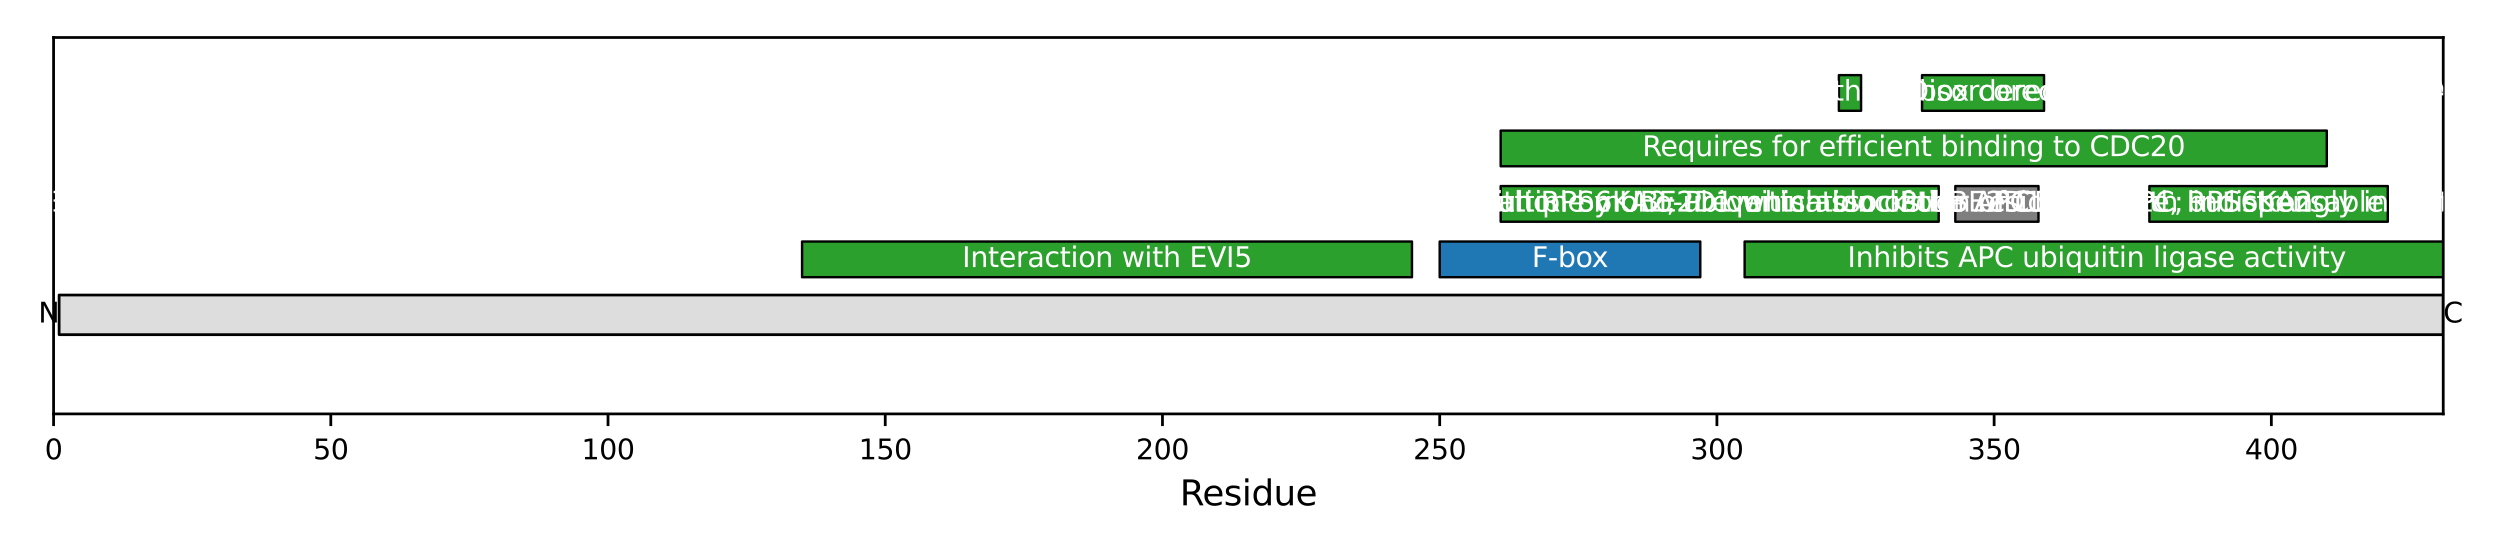 <?xml version="1.0" encoding="utf-8" standalone="no"?>
<!DOCTYPE svg PUBLIC "-//W3C//DTD SVG 1.1//EN"
  "http://www.w3.org/Graphics/SVG/1.1/DTD/svg11.dtd">
<svg xmlns:xlink="http://www.w3.org/1999/xlink" width="720pt" height="158.4pt" viewBox="0 0 720 158.4" xmlns="http://www.w3.org/2000/svg" version="1.1">
 <defs>
  <style type="text/css">*{stroke-linejoin: round; stroke-linecap: butt}</style>
 </defs>
 <g id="figure_1">
  <g id="patch_1">
   <path d="M 0 158.4 
L 720 158.4 
L 720 0 
L 0 0 
z
" style="fill: #ffffff"/>
  </g>
  <g id="axes_1">
   <g id="patch_2">
    <path d="M 15.43 119.2 
L 703.65 119.2 
L 703.65 10.8 
L 15.43 10.8 
z
" style="fill: #ffffff"/>
   </g>
   <g id="patch_3">
    <path d="M 17.027 96.379 
L 703.65 96.379 
L 703.65 84.968 
L 17.027 84.968 
z
" clip-path="url(#pd67a58af37)" style="fill: #dddddd; stroke: #000000; stroke-width: 0.8; stroke-linejoin: miter"/>
   </g>
   <g id="PatchCollection_1">
    <path d="M 230.998 79.834 
L 406.646 79.834 
L 406.646 69.564 
L 230.998 69.564 
z
" clip-path="url(#pd67a58af37)" style="fill: #2ca02c; stroke: #000000; stroke-width: 0.7"/>
    <path d="M 414.63 79.834 
L 489.679 79.834 
L 489.679 69.564 
L 414.63 69.564 
z
" clip-path="url(#pd67a58af37)" style="fill: #1f77b4; stroke: #000000; stroke-width: 0.7"/>
    <path d="M 432.194 63.859 
L 558.341 63.859 
L 558.341 53.589 
L 432.194 53.589 
z
" clip-path="url(#pd67a58af37)" style="fill: #2ca02c; stroke: #000000; stroke-width: 0.7"/>
    <path d="M 432.194 47.884 
L 670.117 47.884 
L 670.117 37.615 
L 432.194 37.615 
z
" clip-path="url(#pd67a58af37)" style="fill: #2ca02c; stroke: #000000; stroke-width: 0.7"/>
    <path d="M 502.454 79.834 
L 705.247 79.834 
L 705.247 69.564 
L 502.454 69.564 
z
" clip-path="url(#pd67a58af37)" style="fill: #2ca02c; stroke: #000000; stroke-width: 0.7"/>
    <path d="M 529.599 31.909 
L 535.986 31.909 
L 535.986 21.64 
L 529.599 21.64 
z
" clip-path="url(#pd67a58af37)" style="fill: #2ca02c; stroke: #000000; stroke-width: 0.7"/>
    <path d="M 553.551 31.909 
L 588.681 31.909 
L 588.681 21.64 
L 553.551 21.64 
z
" clip-path="url(#pd67a58af37)" style="fill: #2ca02c; stroke: #000000; stroke-width: 0.7"/>
    <path d="M 563.132 63.859 
L 587.084 63.859 
L 587.084 53.589 
L 563.132 53.589 
z
" clip-path="url(#pd67a58af37)" style="fill: #7f7f7f; stroke: #000000; stroke-width: 0.7"/>
    <path d="M 619.02 63.859 
L 687.682 63.859 
L 687.682 53.589 
L 619.02 53.589 
z
" clip-path="url(#pd67a58af37)" style="fill: #2ca02c; stroke: #000000; stroke-width: 0.7"/>
    <path d="M 703.65 63.859 
L 714.828 63.859 
L 714.828 53.589 
L 703.65 53.589 
z
" clip-path="url(#pd67a58af37)" style="fill: #2ca02c; stroke: #000000; stroke-width: 0.7"/>
   </g>
   <g id="matplotlib.axis_1">
    <g id="xtick_1">
     <g id="line2d_1">
      <defs>
       <path id="m69def5f925" d="M 0 0 
L 0 3.5 
" style="stroke: #000000; stroke-width: 0.8"/>
      </defs>
      <g>
       <use xlink:href="#m69def5f925" x="15.43" y="119.2" style="stroke: #000000; stroke-width: 0.8"/>
      </g>
     </g>
     <g id="text_1">
      <!-- 0 -->
      <g transform="translate(12.885 132.279) scale(0.08 -0.08)">
       <defs>
        <path id="DejaVuSans-30" d="M 2034 4250 
Q 1547 4250 1301 3770 
Q 1056 3291 1056 2328 
Q 1056 1369 1301 889 
Q 1547 409 2034 409 
Q 2525 409 2770 889 
Q 3016 1369 3016 2328 
Q 3016 3291 2770 3770 
Q 2525 4250 2034 4250 
z
M 2034 4750 
Q 2819 4750 3233 4129 
Q 3647 3509 3647 2328 
Q 3647 1150 3233 529 
Q 2819 -91 2034 -91 
Q 1250 -91 836 529 
Q 422 1150 422 2328 
Q 422 3509 836 4129 
Q 1250 4750 2034 4750 
z
" transform="scale(0.016)"/>
       </defs>
       <use xlink:href="#DejaVuSans-30"/>
      </g>
     </g>
    </g>
    <g id="xtick_2">
     <g id="line2d_2">
      <g>
       <use xlink:href="#m69def5f925" x="95.27" y="119.2" style="stroke: #000000; stroke-width: 0.8"/>
      </g>
     </g>
     <g id="text_2">
      <!-- 50 -->
      <g transform="translate(90.18 132.279) scale(0.08 -0.08)">
       <defs>
        <path id="DejaVuSans-35" d="M 691 4666 
L 3169 4666 
L 3169 4134 
L 1269 4134 
L 1269 2991 
Q 1406 3038 1543 3061 
Q 1681 3084 1819 3084 
Q 2600 3084 3056 2656 
Q 3513 2228 3513 1497 
Q 3513 744 3044 326 
Q 2575 -91 1722 -91 
Q 1428 -91 1123 -41 
Q 819 9 494 109 
L 494 744 
Q 775 591 1075 516 
Q 1375 441 1709 441 
Q 2250 441 2565 725 
Q 2881 1009 2881 1497 
Q 2881 1984 2565 2268 
Q 2250 2553 1709 2553 
Q 1456 2553 1204 2497 
Q 953 2441 691 2322 
L 691 4666 
z
" transform="scale(0.016)"/>
       </defs>
       <use xlink:href="#DejaVuSans-35"/>
       <use xlink:href="#DejaVuSans-30" transform="translate(63.623 0)"/>
      </g>
     </g>
    </g>
    <g id="xtick_3">
     <g id="line2d_3">
      <g>
       <use xlink:href="#m69def5f925" x="175.11" y="119.2" style="stroke: #000000; stroke-width: 0.8"/>
      </g>
     </g>
     <g id="text_3">
      <!-- 100 -->
      <g transform="translate(167.475 132.279) scale(0.08 -0.08)">
       <defs>
        <path id="DejaVuSans-31" d="M 794 531 
L 1825 531 
L 1825 4091 
L 703 3866 
L 703 4441 
L 1819 4666 
L 2450 4666 
L 2450 531 
L 3481 531 
L 3481 0 
L 794 0 
L 794 531 
z
" transform="scale(0.016)"/>
       </defs>
       <use xlink:href="#DejaVuSans-31"/>
       <use xlink:href="#DejaVuSans-30" transform="translate(63.623 0)"/>
       <use xlink:href="#DejaVuSans-30" transform="translate(127.246 0)"/>
      </g>
     </g>
    </g>
    <g id="xtick_4">
     <g id="line2d_4">
      <g>
       <use xlink:href="#m69def5f925" x="254.95" y="119.2" style="stroke: #000000; stroke-width: 0.8"/>
      </g>
     </g>
     <g id="text_4">
      <!-- 150 -->
      <g transform="translate(247.315 132.279) scale(0.08 -0.08)">
       <use xlink:href="#DejaVuSans-31"/>
       <use xlink:href="#DejaVuSans-35" transform="translate(63.623 0)"/>
       <use xlink:href="#DejaVuSans-30" transform="translate(127.246 0)"/>
      </g>
     </g>
    </g>
    <g id="xtick_5">
     <g id="line2d_5">
      <g>
       <use xlink:href="#m69def5f925" x="334.79" y="119.2" style="stroke: #000000; stroke-width: 0.8"/>
      </g>
     </g>
     <g id="text_5">
      <!-- 200 -->
      <g transform="translate(327.155 132.279) scale(0.08 -0.08)">
       <defs>
        <path id="DejaVuSans-32" d="M 1228 531 
L 3431 531 
L 3431 0 
L 469 0 
L 469 531 
Q 828 903 1448 1529 
Q 2069 2156 2228 2338 
Q 2531 2678 2651 2914 
Q 2772 3150 2772 3378 
Q 2772 3750 2511 3984 
Q 2250 4219 1831 4219 
Q 1534 4219 1204 4116 
Q 875 4013 500 3803 
L 500 4441 
Q 881 4594 1212 4672 
Q 1544 4750 1819 4750 
Q 2544 4750 2975 4387 
Q 3406 4025 3406 3419 
Q 3406 3131 3298 2873 
Q 3191 2616 2906 2266 
Q 2828 2175 2409 1742 
Q 1991 1309 1228 531 
z
" transform="scale(0.016)"/>
       </defs>
       <use xlink:href="#DejaVuSans-32"/>
       <use xlink:href="#DejaVuSans-30" transform="translate(63.623 0)"/>
       <use xlink:href="#DejaVuSans-30" transform="translate(127.246 0)"/>
      </g>
     </g>
    </g>
    <g id="xtick_6">
     <g id="line2d_6">
      <g>
       <use xlink:href="#m69def5f925" x="414.63" y="119.2" style="stroke: #000000; stroke-width: 0.8"/>
      </g>
     </g>
     <g id="text_6">
      <!-- 250 -->
      <g transform="translate(406.995 132.279) scale(0.08 -0.08)">
       <use xlink:href="#DejaVuSans-32"/>
       <use xlink:href="#DejaVuSans-35" transform="translate(63.623 0)"/>
       <use xlink:href="#DejaVuSans-30" transform="translate(127.246 0)"/>
      </g>
     </g>
    </g>
    <g id="xtick_7">
     <g id="line2d_7">
      <g>
       <use xlink:href="#m69def5f925" x="494.47" y="119.2" style="stroke: #000000; stroke-width: 0.8"/>
      </g>
     </g>
     <g id="text_7">
      <!-- 300 -->
      <g transform="translate(486.835 132.279) scale(0.08 -0.08)">
       <defs>
        <path id="DejaVuSans-33" d="M 2597 2516 
Q 3050 2419 3304 2112 
Q 3559 1806 3559 1356 
Q 3559 666 3084 287 
Q 2609 -91 1734 -91 
Q 1441 -91 1130 -33 
Q 819 25 488 141 
L 488 750 
Q 750 597 1062 519 
Q 1375 441 1716 441 
Q 2309 441 2620 675 
Q 2931 909 2931 1356 
Q 2931 1769 2642 2001 
Q 2353 2234 1838 2234 
L 1294 2234 
L 1294 2753 
L 1863 2753 
Q 2328 2753 2575 2939 
Q 2822 3125 2822 3475 
Q 2822 3834 2567 4026 
Q 2313 4219 1838 4219 
Q 1578 4219 1281 4162 
Q 984 4106 628 3988 
L 628 4550 
Q 988 4650 1302 4700 
Q 1616 4750 1894 4750 
Q 2613 4750 3031 4423 
Q 3450 4097 3450 3541 
Q 3450 3153 3228 2886 
Q 3006 2619 2597 2516 
z
" transform="scale(0.016)"/>
       </defs>
       <use xlink:href="#DejaVuSans-33"/>
       <use xlink:href="#DejaVuSans-30" transform="translate(63.623 0)"/>
       <use xlink:href="#DejaVuSans-30" transform="translate(127.246 0)"/>
      </g>
     </g>
    </g>
    <g id="xtick_8">
     <g id="line2d_8">
      <g>
       <use xlink:href="#m69def5f925" x="574.309" y="119.2" style="stroke: #000000; stroke-width: 0.8"/>
      </g>
     </g>
     <g id="text_8">
      <!-- 350 -->
      <g transform="translate(566.674 132.279) scale(0.08 -0.08)">
       <use xlink:href="#DejaVuSans-33"/>
       <use xlink:href="#DejaVuSans-35" transform="translate(63.623 0)"/>
       <use xlink:href="#DejaVuSans-30" transform="translate(127.246 0)"/>
      </g>
     </g>
    </g>
    <g id="xtick_9">
     <g id="line2d_9">
      <g>
       <use xlink:href="#m69def5f925" x="654.149" y="119.2" style="stroke: #000000; stroke-width: 0.8"/>
      </g>
     </g>
     <g id="text_9">
      <!-- 400 -->
      <g transform="translate(646.514 132.279) scale(0.08 -0.08)">
       <defs>
        <path id="DejaVuSans-34" d="M 2419 4116 
L 825 1625 
L 2419 1625 
L 2419 4116 
z
M 2253 4666 
L 3047 4666 
L 3047 1625 
L 3713 1625 
L 3713 1100 
L 3047 1100 
L 3047 0 
L 2419 0 
L 2419 1100 
L 313 1100 
L 313 1709 
L 2253 4666 
z
" transform="scale(0.016)"/>
       </defs>
       <use xlink:href="#DejaVuSans-34"/>
       <use xlink:href="#DejaVuSans-30" transform="translate(63.623 0)"/>
       <use xlink:href="#DejaVuSans-30" transform="translate(127.246 0)"/>
      </g>
     </g>
    </g>
    <g id="text_10">
     <!-- Residue -->
     <g transform="translate(339.801 145.541) scale(0.1 -0.1)">
      <defs>
       <path id="DejaVuSans-52" d="M 2841 2188 
Q 3044 2119 3236 1894 
Q 3428 1669 3622 1275 
L 4263 0 
L 3584 0 
L 2988 1197 
Q 2756 1666 2539 1819 
Q 2322 1972 1947 1972 
L 1259 1972 
L 1259 0 
L 628 0 
L 628 4666 
L 2053 4666 
Q 2853 4666 3247 4331 
Q 3641 3997 3641 3322 
Q 3641 2881 3436 2590 
Q 3231 2300 2841 2188 
z
M 1259 4147 
L 1259 2491 
L 2053 2491 
Q 2509 2491 2742 2702 
Q 2975 2913 2975 3322 
Q 2975 3731 2742 3939 
Q 2509 4147 2053 4147 
L 1259 4147 
z
" transform="scale(0.016)"/>
       <path id="DejaVuSans-65" d="M 3597 1894 
L 3597 1613 
L 953 1613 
Q 991 1019 1311 708 
Q 1631 397 2203 397 
Q 2534 397 2845 478 
Q 3156 559 3463 722 
L 3463 178 
Q 3153 47 2828 -22 
Q 2503 -91 2169 -91 
Q 1331 -91 842 396 
Q 353 884 353 1716 
Q 353 2575 817 3079 
Q 1281 3584 2069 3584 
Q 2775 3584 3186 3129 
Q 3597 2675 3597 1894 
z
M 3022 2063 
Q 3016 2534 2758 2815 
Q 2500 3097 2075 3097 
Q 1594 3097 1305 2825 
Q 1016 2553 972 2059 
L 3022 2063 
z
" transform="scale(0.016)"/>
       <path id="DejaVuSans-73" d="M 2834 3397 
L 2834 2853 
Q 2591 2978 2328 3040 
Q 2066 3103 1784 3103 
Q 1356 3103 1142 2972 
Q 928 2841 928 2578 
Q 928 2378 1081 2264 
Q 1234 2150 1697 2047 
L 1894 2003 
Q 2506 1872 2764 1633 
Q 3022 1394 3022 966 
Q 3022 478 2636 193 
Q 2250 -91 1575 -91 
Q 1294 -91 989 -36 
Q 684 19 347 128 
L 347 722 
Q 666 556 975 473 
Q 1284 391 1588 391 
Q 1994 391 2212 530 
Q 2431 669 2431 922 
Q 2431 1156 2273 1281 
Q 2116 1406 1581 1522 
L 1381 1569 
Q 847 1681 609 1914 
Q 372 2147 372 2553 
Q 372 3047 722 3315 
Q 1072 3584 1716 3584 
Q 2034 3584 2315 3537 
Q 2597 3491 2834 3397 
z
" transform="scale(0.016)"/>
       <path id="DejaVuSans-69" d="M 603 3500 
L 1178 3500 
L 1178 0 
L 603 0 
L 603 3500 
z
M 603 4863 
L 1178 4863 
L 1178 4134 
L 603 4134 
L 603 4863 
z
" transform="scale(0.016)"/>
       <path id="DejaVuSans-64" d="M 2906 2969 
L 2906 4863 
L 3481 4863 
L 3481 0 
L 2906 0 
L 2906 525 
Q 2725 213 2448 61 
Q 2172 -91 1784 -91 
Q 1150 -91 751 415 
Q 353 922 353 1747 
Q 353 2572 751 3078 
Q 1150 3584 1784 3584 
Q 2172 3584 2448 3432 
Q 2725 3281 2906 2969 
z
M 947 1747 
Q 947 1113 1208 752 
Q 1469 391 1925 391 
Q 2381 391 2643 752 
Q 2906 1113 2906 1747 
Q 2906 2381 2643 2742 
Q 2381 3103 1925 3103 
Q 1469 3103 1208 2742 
Q 947 2381 947 1747 
z
" transform="scale(0.016)"/>
       <path id="DejaVuSans-75" d="M 544 1381 
L 544 3500 
L 1119 3500 
L 1119 1403 
Q 1119 906 1312 657 
Q 1506 409 1894 409 
Q 2359 409 2629 706 
Q 2900 1003 2900 1516 
L 2900 3500 
L 3475 3500 
L 3475 0 
L 2900 0 
L 2900 538 
Q 2691 219 2414 64 
Q 2138 -91 1772 -91 
Q 1169 -91 856 284 
Q 544 659 544 1381 
z
M 1991 3584 
L 1991 3584 
z
" transform="scale(0.016)"/>
      </defs>
      <use xlink:href="#DejaVuSans-52"/>
      <use xlink:href="#DejaVuSans-65" transform="translate(64.982 0)"/>
      <use xlink:href="#DejaVuSans-73" transform="translate(126.506 0)"/>
      <use xlink:href="#DejaVuSans-69" transform="translate(178.605 0)"/>
      <use xlink:href="#DejaVuSans-64" transform="translate(206.389 0)"/>
      <use xlink:href="#DejaVuSans-75" transform="translate(269.865 0)"/>
      <use xlink:href="#DejaVuSans-65" transform="translate(333.244 0)"/>
     </g>
    </g>
   </g>
   <g id="matplotlib.axis_2"/>
   <g id="patch_4">
    <path d="M 15.43 119.2 
L 15.43 10.8 
" style="fill: none; stroke: #000000; stroke-width: 0.8; stroke-linejoin: miter; stroke-linecap: square"/>
   </g>
   <g id="patch_5">
    <path d="M 703.65 119.2 
L 703.65 10.8 
" style="fill: none; stroke: #000000; stroke-width: 0.8; stroke-linejoin: miter; stroke-linecap: square"/>
   </g>
   <g id="patch_6">
    <path d="M 15.43 119.2 
L 703.65 119.2 
" style="fill: none; stroke: #000000; stroke-width: 0.8; stroke-linejoin: miter; stroke-linecap: square"/>
   </g>
   <g id="patch_7">
    <path d="M 15.43 10.8 
L 703.65 10.8 
" style="fill: none; stroke: #000000; stroke-width: 0.8; stroke-linejoin: miter; stroke-linecap: square"/>
   </g>
   <g id="text_11">
    <g clip-path="url(#pd67a58af37)">
     <!-- Interaction with EVI5 -->
     <g style="fill: #ffffff" transform="translate(277.104 76.906) scale(0.08 -0.08)">
      <defs>
       <path id="DejaVuSans-49" d="M 628 4666 
L 1259 4666 
L 1259 0 
L 628 0 
L 628 4666 
z
" transform="scale(0.016)"/>
       <path id="DejaVuSans-6e" d="M 3513 2113 
L 3513 0 
L 2938 0 
L 2938 2094 
Q 2938 2591 2744 2837 
Q 2550 3084 2163 3084 
Q 1697 3084 1428 2787 
Q 1159 2491 1159 1978 
L 1159 0 
L 581 0 
L 581 3500 
L 1159 3500 
L 1159 2956 
Q 1366 3272 1645 3428 
Q 1925 3584 2291 3584 
Q 2894 3584 3203 3211 
Q 3513 2838 3513 2113 
z
" transform="scale(0.016)"/>
       <path id="DejaVuSans-74" d="M 1172 4494 
L 1172 3500 
L 2356 3500 
L 2356 3053 
L 1172 3053 
L 1172 1153 
Q 1172 725 1289 603 
Q 1406 481 1766 481 
L 2356 481 
L 2356 0 
L 1766 0 
Q 1100 0 847 248 
Q 594 497 594 1153 
L 594 3053 
L 172 3053 
L 172 3500 
L 594 3500 
L 594 4494 
L 1172 4494 
z
" transform="scale(0.016)"/>
       <path id="DejaVuSans-72" d="M 2631 2963 
Q 2534 3019 2420 3045 
Q 2306 3072 2169 3072 
Q 1681 3072 1420 2755 
Q 1159 2438 1159 1844 
L 1159 0 
L 581 0 
L 581 3500 
L 1159 3500 
L 1159 2956 
Q 1341 3275 1631 3429 
Q 1922 3584 2338 3584 
Q 2397 3584 2469 3576 
Q 2541 3569 2628 3553 
L 2631 2963 
z
" transform="scale(0.016)"/>
       <path id="DejaVuSans-61" d="M 2194 1759 
Q 1497 1759 1228 1600 
Q 959 1441 959 1056 
Q 959 750 1161 570 
Q 1363 391 1709 391 
Q 2188 391 2477 730 
Q 2766 1069 2766 1631 
L 2766 1759 
L 2194 1759 
z
M 3341 1997 
L 3341 0 
L 2766 0 
L 2766 531 
Q 2569 213 2275 61 
Q 1981 -91 1556 -91 
Q 1019 -91 701 211 
Q 384 513 384 1019 
Q 384 1609 779 1909 
Q 1175 2209 1959 2209 
L 2766 2209 
L 2766 2266 
Q 2766 2663 2505 2880 
Q 2244 3097 1772 3097 
Q 1472 3097 1187 3025 
Q 903 2953 641 2809 
L 641 3341 
Q 956 3463 1253 3523 
Q 1550 3584 1831 3584 
Q 2591 3584 2966 3190 
Q 3341 2797 3341 1997 
z
" transform="scale(0.016)"/>
       <path id="DejaVuSans-63" d="M 3122 3366 
L 3122 2828 
Q 2878 2963 2633 3030 
Q 2388 3097 2138 3097 
Q 1578 3097 1268 2742 
Q 959 2388 959 1747 
Q 959 1106 1268 751 
Q 1578 397 2138 397 
Q 2388 397 2633 464 
Q 2878 531 3122 666 
L 3122 134 
Q 2881 22 2623 -34 
Q 2366 -91 2075 -91 
Q 1284 -91 818 406 
Q 353 903 353 1747 
Q 353 2603 823 3093 
Q 1294 3584 2113 3584 
Q 2378 3584 2631 3529 
Q 2884 3475 3122 3366 
z
" transform="scale(0.016)"/>
       <path id="DejaVuSans-6f" d="M 1959 3097 
Q 1497 3097 1228 2736 
Q 959 2375 959 1747 
Q 959 1119 1226 758 
Q 1494 397 1959 397 
Q 2419 397 2687 759 
Q 2956 1122 2956 1747 
Q 2956 2369 2687 2733 
Q 2419 3097 1959 3097 
z
M 1959 3584 
Q 2709 3584 3137 3096 
Q 3566 2609 3566 1747 
Q 3566 888 3137 398 
Q 2709 -91 1959 -91 
Q 1206 -91 779 398 
Q 353 888 353 1747 
Q 353 2609 779 3096 
Q 1206 3584 1959 3584 
z
" transform="scale(0.016)"/>
       <path id="DejaVuSans-20" transform="scale(0.016)"/>
       <path id="DejaVuSans-77" d="M 269 3500 
L 844 3500 
L 1563 769 
L 2278 3500 
L 2956 3500 
L 3675 769 
L 4391 3500 
L 4966 3500 
L 4050 0 
L 3372 0 
L 2619 2869 
L 1863 0 
L 1184 0 
L 269 3500 
z
" transform="scale(0.016)"/>
       <path id="DejaVuSans-68" d="M 3513 2113 
L 3513 0 
L 2938 0 
L 2938 2094 
Q 2938 2591 2744 2837 
Q 2550 3084 2163 3084 
Q 1697 3084 1428 2787 
Q 1159 2491 1159 1978 
L 1159 0 
L 581 0 
L 581 4863 
L 1159 4863 
L 1159 2956 
Q 1366 3272 1645 3428 
Q 1925 3584 2291 3584 
Q 2894 3584 3203 3211 
Q 3513 2838 3513 2113 
z
" transform="scale(0.016)"/>
       <path id="DejaVuSans-45" d="M 628 4666 
L 3578 4666 
L 3578 4134 
L 1259 4134 
L 1259 2753 
L 3481 2753 
L 3481 2222 
L 1259 2222 
L 1259 531 
L 3634 531 
L 3634 0 
L 628 0 
L 628 4666 
z
" transform="scale(0.016)"/>
       <path id="DejaVuSans-56" d="M 1831 0 
L 50 4666 
L 709 4666 
L 2188 738 
L 3669 4666 
L 4325 4666 
L 2547 0 
L 1831 0 
z
" transform="scale(0.016)"/>
      </defs>
      <use xlink:href="#DejaVuSans-49"/>
      <use xlink:href="#DejaVuSans-6e" transform="translate(29.492 0)"/>
      <use xlink:href="#DejaVuSans-74" transform="translate(92.871 0)"/>
      <use xlink:href="#DejaVuSans-65" transform="translate(132.08 0)"/>
      <use xlink:href="#DejaVuSans-72" transform="translate(193.604 0)"/>
      <use xlink:href="#DejaVuSans-61" transform="translate(234.717 0)"/>
      <use xlink:href="#DejaVuSans-63" transform="translate(295.996 0)"/>
      <use xlink:href="#DejaVuSans-74" transform="translate(350.977 0)"/>
      <use xlink:href="#DejaVuSans-69" transform="translate(390.186 0)"/>
      <use xlink:href="#DejaVuSans-6f" transform="translate(417.969 0)"/>
      <use xlink:href="#DejaVuSans-6e" transform="translate(479.15 0)"/>
      <use xlink:href="#DejaVuSans-20" transform="translate(542.529 0)"/>
      <use xlink:href="#DejaVuSans-77" transform="translate(574.316 0)"/>
      <use xlink:href="#DejaVuSans-69" transform="translate(656.104 0)"/>
      <use xlink:href="#DejaVuSans-74" transform="translate(683.887 0)"/>
      <use xlink:href="#DejaVuSans-68" transform="translate(723.096 0)"/>
      <use xlink:href="#DejaVuSans-20" transform="translate(786.475 0)"/>
      <use xlink:href="#DejaVuSans-45" transform="translate(818.262 0)"/>
      <use xlink:href="#DejaVuSans-56" transform="translate(881.445 0)"/>
      <use xlink:href="#DejaVuSans-49" transform="translate(949.854 0)"/>
      <use xlink:href="#DejaVuSans-35" transform="translate(979.346 0)"/>
     </g>
    </g>
   </g>
   <g id="text_12">
    <g clip-path="url(#pd67a58af37)">
     <!-- F-box -->
     <g style="fill: #ffffff" transform="translate(441.181 76.906) scale(0.08 -0.08)">
      <defs>
       <path id="DejaVuSans-46" d="M 628 4666 
L 3309 4666 
L 3309 4134 
L 1259 4134 
L 1259 2759 
L 3109 2759 
L 3109 2228 
L 1259 2228 
L 1259 0 
L 628 0 
L 628 4666 
z
" transform="scale(0.016)"/>
       <path id="DejaVuSans-2d" d="M 313 2009 
L 1997 2009 
L 1997 1497 
L 313 1497 
L 313 2009 
z
" transform="scale(0.016)"/>
       <path id="DejaVuSans-62" d="M 3116 1747 
Q 3116 2381 2855 2742 
Q 2594 3103 2138 3103 
Q 1681 3103 1420 2742 
Q 1159 2381 1159 1747 
Q 1159 1113 1420 752 
Q 1681 391 2138 391 
Q 2594 391 2855 752 
Q 3116 1113 3116 1747 
z
M 1159 2969 
Q 1341 3281 1617 3432 
Q 1894 3584 2278 3584 
Q 2916 3584 3314 3078 
Q 3713 2572 3713 1747 
Q 3713 922 3314 415 
Q 2916 -91 2278 -91 
Q 1894 -91 1617 61 
Q 1341 213 1159 525 
L 1159 0 
L 581 0 
L 581 4863 
L 1159 4863 
L 1159 2969 
z
" transform="scale(0.016)"/>
       <path id="DejaVuSans-78" d="M 3513 3500 
L 2247 1797 
L 3578 0 
L 2900 0 
L 1881 1375 
L 863 0 
L 184 0 
L 1544 1831 
L 300 3500 
L 978 3500 
L 1906 2253 
L 2834 3500 
L 3513 3500 
z
" transform="scale(0.016)"/>
      </defs>
      <use xlink:href="#DejaVuSans-46"/>
      <use xlink:href="#DejaVuSans-2d" transform="translate(57.52 0)"/>
      <use xlink:href="#DejaVuSans-62" transform="translate(93.604 0)"/>
      <use xlink:href="#DejaVuSans-6f" transform="translate(157.08 0)"/>
      <use xlink:href="#DejaVuSans-78" transform="translate(215.137 0)"/>
     </g>
    </g>
   </g>
   <g id="text_13">
    <g clip-path="url(#pd67a58af37)">
     <!-- Sufficient for interaction with RPS6KA2; Prevents association of CDC20 with RPS6KA2 -->
     <g style="fill: #ffffff" transform="translate(324.532 60.932) scale(0.08 -0.08)">
      <defs>
       <path id="DejaVuSans-53" d="M 3425 4513 
L 3425 3897 
Q 3066 4069 2747 4153 
Q 2428 4238 2131 4238 
Q 1616 4238 1336 4038 
Q 1056 3838 1056 3469 
Q 1056 3159 1242 3001 
Q 1428 2844 1947 2747 
L 2328 2669 
Q 3034 2534 3370 2195 
Q 3706 1856 3706 1288 
Q 3706 609 3251 259 
Q 2797 -91 1919 -91 
Q 1588 -91 1214 -16 
Q 841 59 441 206 
L 441 856 
Q 825 641 1194 531 
Q 1563 422 1919 422 
Q 2459 422 2753 634 
Q 3047 847 3047 1241 
Q 3047 1584 2836 1778 
Q 2625 1972 2144 2069 
L 1759 2144 
Q 1053 2284 737 2584 
Q 422 2884 422 3419 
Q 422 4038 858 4394 
Q 1294 4750 2059 4750 
Q 2388 4750 2728 4690 
Q 3069 4631 3425 4513 
z
" transform="scale(0.016)"/>
       <path id="DejaVuSans-66" d="M 2375 4863 
L 2375 4384 
L 1825 4384 
Q 1516 4384 1395 4259 
Q 1275 4134 1275 3809 
L 1275 3500 
L 2222 3500 
L 2222 3053 
L 1275 3053 
L 1275 0 
L 697 0 
L 697 3053 
L 147 3053 
L 147 3500 
L 697 3500 
L 697 3744 
Q 697 4328 969 4595 
Q 1241 4863 1831 4863 
L 2375 4863 
z
" transform="scale(0.016)"/>
       <path id="DejaVuSans-50" d="M 1259 4147 
L 1259 2394 
L 2053 2394 
Q 2494 2394 2734 2622 
Q 2975 2850 2975 3272 
Q 2975 3691 2734 3919 
Q 2494 4147 2053 4147 
L 1259 4147 
z
M 628 4666 
L 2053 4666 
Q 2838 4666 3239 4311 
Q 3641 3956 3641 3272 
Q 3641 2581 3239 2228 
Q 2838 1875 2053 1875 
L 1259 1875 
L 1259 0 
L 628 0 
L 628 4666 
z
" transform="scale(0.016)"/>
       <path id="DejaVuSans-36" d="M 2113 2584 
Q 1688 2584 1439 2293 
Q 1191 2003 1191 1497 
Q 1191 994 1439 701 
Q 1688 409 2113 409 
Q 2538 409 2786 701 
Q 3034 994 3034 1497 
Q 3034 2003 2786 2293 
Q 2538 2584 2113 2584 
z
M 3366 4563 
L 3366 3988 
Q 3128 4100 2886 4159 
Q 2644 4219 2406 4219 
Q 1781 4219 1451 3797 
Q 1122 3375 1075 2522 
Q 1259 2794 1537 2939 
Q 1816 3084 2150 3084 
Q 2853 3084 3261 2657 
Q 3669 2231 3669 1497 
Q 3669 778 3244 343 
Q 2819 -91 2113 -91 
Q 1303 -91 875 529 
Q 447 1150 447 2328 
Q 447 3434 972 4092 
Q 1497 4750 2381 4750 
Q 2619 4750 2861 4703 
Q 3103 4656 3366 4563 
z
" transform="scale(0.016)"/>
       <path id="DejaVuSans-4b" d="M 628 4666 
L 1259 4666 
L 1259 2694 
L 3353 4666 
L 4166 4666 
L 1850 2491 
L 4331 0 
L 3500 0 
L 1259 2247 
L 1259 0 
L 628 0 
L 628 4666 
z
" transform="scale(0.016)"/>
       <path id="DejaVuSans-41" d="M 2188 4044 
L 1331 1722 
L 3047 1722 
L 2188 4044 
z
M 1831 4666 
L 2547 4666 
L 4325 0 
L 3669 0 
L 3244 1197 
L 1141 1197 
L 716 0 
L 50 0 
L 1831 4666 
z
" transform="scale(0.016)"/>
       <path id="DejaVuSans-3b" d="M 750 3309 
L 1409 3309 
L 1409 2516 
L 750 2516 
L 750 3309 
z
M 750 794 
L 1409 794 
L 1409 256 
L 897 -744 
L 494 -744 
L 750 256 
L 750 794 
z
" transform="scale(0.016)"/>
       <path id="DejaVuSans-76" d="M 191 3500 
L 800 3500 
L 1894 563 
L 2988 3500 
L 3597 3500 
L 2284 0 
L 1503 0 
L 191 3500 
z
" transform="scale(0.016)"/>
       <path id="DejaVuSans-43" d="M 4122 4306 
L 4122 3641 
Q 3803 3938 3442 4084 
Q 3081 4231 2675 4231 
Q 1875 4231 1450 3742 
Q 1025 3253 1025 2328 
Q 1025 1406 1450 917 
Q 1875 428 2675 428 
Q 3081 428 3442 575 
Q 3803 722 4122 1019 
L 4122 359 
Q 3791 134 3420 21 
Q 3050 -91 2638 -91 
Q 1578 -91 968 557 
Q 359 1206 359 2328 
Q 359 3453 968 4101 
Q 1578 4750 2638 4750 
Q 3056 4750 3426 4639 
Q 3797 4528 4122 4306 
z
" transform="scale(0.016)"/>
       <path id="DejaVuSans-44" d="M 1259 4147 
L 1259 519 
L 2022 519 
Q 2988 519 3436 956 
Q 3884 1394 3884 2338 
Q 3884 3275 3436 3711 
Q 2988 4147 2022 4147 
L 1259 4147 
z
M 628 4666 
L 1925 4666 
Q 3281 4666 3915 4102 
Q 4550 3538 4550 2338 
Q 4550 1131 3912 565 
Q 3275 0 1925 0 
L 628 0 
L 628 4666 
z
" transform="scale(0.016)"/>
      </defs>
      <use xlink:href="#DejaVuSans-53"/>
      <use xlink:href="#DejaVuSans-75" transform="translate(63.477 0)"/>
      <use xlink:href="#DejaVuSans-66" transform="translate(126.855 0)"/>
      <use xlink:href="#DejaVuSans-66" transform="translate(162.061 0)"/>
      <use xlink:href="#DejaVuSans-69" transform="translate(197.266 0)"/>
      <use xlink:href="#DejaVuSans-63" transform="translate(225.049 0)"/>
      <use xlink:href="#DejaVuSans-69" transform="translate(280.029 0)"/>
      <use xlink:href="#DejaVuSans-65" transform="translate(307.812 0)"/>
      <use xlink:href="#DejaVuSans-6e" transform="translate(369.336 0)"/>
      <use xlink:href="#DejaVuSans-74" transform="translate(432.715 0)"/>
      <use xlink:href="#DejaVuSans-20" transform="translate(471.924 0)"/>
      <use xlink:href="#DejaVuSans-66" transform="translate(503.711 0)"/>
      <use xlink:href="#DejaVuSans-6f" transform="translate(538.916 0)"/>
      <use xlink:href="#DejaVuSans-72" transform="translate(600.098 0)"/>
      <use xlink:href="#DejaVuSans-20" transform="translate(641.211 0)"/>
      <use xlink:href="#DejaVuSans-69" transform="translate(672.998 0)"/>
      <use xlink:href="#DejaVuSans-6e" transform="translate(700.781 0)"/>
      <use xlink:href="#DejaVuSans-74" transform="translate(764.16 0)"/>
      <use xlink:href="#DejaVuSans-65" transform="translate(803.369 0)"/>
      <use xlink:href="#DejaVuSans-72" transform="translate(864.893 0)"/>
      <use xlink:href="#DejaVuSans-61" transform="translate(906.006 0)"/>
      <use xlink:href="#DejaVuSans-63" transform="translate(967.285 0)"/>
      <use xlink:href="#DejaVuSans-74" transform="translate(1022.266 0)"/>
      <use xlink:href="#DejaVuSans-69" transform="translate(1061.475 0)"/>
      <use xlink:href="#DejaVuSans-6f" transform="translate(1089.258 0)"/>
      <use xlink:href="#DejaVuSans-6e" transform="translate(1150.439 0)"/>
      <use xlink:href="#DejaVuSans-20" transform="translate(1213.818 0)"/>
      <use xlink:href="#DejaVuSans-77" transform="translate(1245.605 0)"/>
      <use xlink:href="#DejaVuSans-69" transform="translate(1327.393 0)"/>
      <use xlink:href="#DejaVuSans-74" transform="translate(1355.176 0)"/>
      <use xlink:href="#DejaVuSans-68" transform="translate(1394.385 0)"/>
      <use xlink:href="#DejaVuSans-20" transform="translate(1457.764 0)"/>
      <use xlink:href="#DejaVuSans-52" transform="translate(1489.551 0)"/>
      <use xlink:href="#DejaVuSans-50" transform="translate(1559.033 0)"/>
      <use xlink:href="#DejaVuSans-53" transform="translate(1619.336 0)"/>
      <use xlink:href="#DejaVuSans-36" transform="translate(1682.812 0)"/>
      <use xlink:href="#DejaVuSans-4b" transform="translate(1746.436 0)"/>
      <use xlink:href="#DejaVuSans-41" transform="translate(1810.262 0)"/>
      <use xlink:href="#DejaVuSans-32" transform="translate(1878.67 0)"/>
      <use xlink:href="#DejaVuSans-3b" transform="translate(1942.293 0)"/>
      <use xlink:href="#DejaVuSans-20" transform="translate(1975.984 0)"/>
      <use xlink:href="#DejaVuSans-50" transform="translate(2007.771 0)"/>
      <use xlink:href="#DejaVuSans-72" transform="translate(2066.324 0)"/>
      <use xlink:href="#DejaVuSans-65" transform="translate(2105.188 0)"/>
      <use xlink:href="#DejaVuSans-76" transform="translate(2166.711 0)"/>
      <use xlink:href="#DejaVuSans-65" transform="translate(2225.891 0)"/>
      <use xlink:href="#DejaVuSans-6e" transform="translate(2287.414 0)"/>
      <use xlink:href="#DejaVuSans-74" transform="translate(2350.793 0)"/>
      <use xlink:href="#DejaVuSans-73" transform="translate(2390.002 0)"/>
      <use xlink:href="#DejaVuSans-20" transform="translate(2442.102 0)"/>
      <use xlink:href="#DejaVuSans-61" transform="translate(2473.889 0)"/>
      <use xlink:href="#DejaVuSans-73" transform="translate(2535.168 0)"/>
      <use xlink:href="#DejaVuSans-73" transform="translate(2587.268 0)"/>
      <use xlink:href="#DejaVuSans-6f" transform="translate(2639.367 0)"/>
      <use xlink:href="#DejaVuSans-63" transform="translate(2700.549 0)"/>
      <use xlink:href="#DejaVuSans-69" transform="translate(2755.529 0)"/>
      <use xlink:href="#DejaVuSans-61" transform="translate(2783.312 0)"/>
      <use xlink:href="#DejaVuSans-74" transform="translate(2844.592 0)"/>
      <use xlink:href="#DejaVuSans-69" transform="translate(2883.801 0)"/>
      <use xlink:href="#DejaVuSans-6f" transform="translate(2911.584 0)"/>
      <use xlink:href="#DejaVuSans-6e" transform="translate(2972.766 0)"/>
      <use xlink:href="#DejaVuSans-20" transform="translate(3036.145 0)"/>
      <use xlink:href="#DejaVuSans-6f" transform="translate(3067.932 0)"/>
      <use xlink:href="#DejaVuSans-66" transform="translate(3129.113 0)"/>
      <use xlink:href="#DejaVuSans-20" transform="translate(3164.318 0)"/>
      <use xlink:href="#DejaVuSans-43" transform="translate(3196.105 0)"/>
      <use xlink:href="#DejaVuSans-44" transform="translate(3265.93 0)"/>
      <use xlink:href="#DejaVuSans-43" transform="translate(3342.932 0)"/>
      <use xlink:href="#DejaVuSans-32" transform="translate(3412.756 0)"/>
      <use xlink:href="#DejaVuSans-30" transform="translate(3476.379 0)"/>
      <use xlink:href="#DejaVuSans-20" transform="translate(3540.002 0)"/>
      <use xlink:href="#DejaVuSans-77" transform="translate(3571.789 0)"/>
      <use xlink:href="#DejaVuSans-69" transform="translate(3653.576 0)"/>
      <use xlink:href="#DejaVuSans-74" transform="translate(3681.359 0)"/>
      <use xlink:href="#DejaVuSans-68" transform="translate(3720.568 0)"/>
      <use xlink:href="#DejaVuSans-20" transform="translate(3783.947 0)"/>
      <use xlink:href="#DejaVuSans-52" transform="translate(3815.734 0)"/>
      <use xlink:href="#DejaVuSans-50" transform="translate(3885.217 0)"/>
      <use xlink:href="#DejaVuSans-53" transform="translate(3945.52 0)"/>
      <use xlink:href="#DejaVuSans-36" transform="translate(4008.996 0)"/>
      <use xlink:href="#DejaVuSans-4b" transform="translate(4072.619 0)"/>
      <use xlink:href="#DejaVuSans-41" transform="translate(4136.445 0)"/>
      <use xlink:href="#DejaVuSans-32" transform="translate(4204.854 0)"/>
     </g>
    </g>
   </g>
   <g id="text_14">
    <g clip-path="url(#pd67a58af37)">
     <!-- Requires for efficient binding to CDC20 -->
     <g style="fill: #ffffff" transform="translate(473.008 44.957) scale(0.08 -0.08)">
      <defs>
       <path id="DejaVuSans-71" d="M 947 1747 
Q 947 1113 1208 752 
Q 1469 391 1925 391 
Q 2381 391 2643 752 
Q 2906 1113 2906 1747 
Q 2906 2381 2643 2742 
Q 2381 3103 1925 3103 
Q 1469 3103 1208 2742 
Q 947 2381 947 1747 
z
M 2906 525 
Q 2725 213 2448 61 
Q 2172 -91 1784 -91 
Q 1150 -91 751 415 
Q 353 922 353 1747 
Q 353 2572 751 3078 
Q 1150 3584 1784 3584 
Q 2172 3584 2448 3432 
Q 2725 3281 2906 2969 
L 2906 3500 
L 3481 3500 
L 3481 -1331 
L 2906 -1331 
L 2906 525 
z
" transform="scale(0.016)"/>
       <path id="DejaVuSans-67" d="M 2906 1791 
Q 2906 2416 2648 2759 
Q 2391 3103 1925 3103 
Q 1463 3103 1205 2759 
Q 947 2416 947 1791 
Q 947 1169 1205 825 
Q 1463 481 1925 481 
Q 2391 481 2648 825 
Q 2906 1169 2906 1791 
z
M 3481 434 
Q 3481 -459 3084 -895 
Q 2688 -1331 1869 -1331 
Q 1566 -1331 1297 -1286 
Q 1028 -1241 775 -1147 
L 775 -588 
Q 1028 -725 1275 -790 
Q 1522 -856 1778 -856 
Q 2344 -856 2625 -561 
Q 2906 -266 2906 331 
L 2906 616 
Q 2728 306 2450 153 
Q 2172 0 1784 0 
Q 1141 0 747 490 
Q 353 981 353 1791 
Q 353 2603 747 3093 
Q 1141 3584 1784 3584 
Q 2172 3584 2450 3431 
Q 2728 3278 2906 2969 
L 2906 3500 
L 3481 3500 
L 3481 434 
z
" transform="scale(0.016)"/>
      </defs>
      <use xlink:href="#DejaVuSans-52"/>
      <use xlink:href="#DejaVuSans-65" transform="translate(64.982 0)"/>
      <use xlink:href="#DejaVuSans-71" transform="translate(126.506 0)"/>
      <use xlink:href="#DejaVuSans-75" transform="translate(189.982 0)"/>
      <use xlink:href="#DejaVuSans-69" transform="translate(253.361 0)"/>
      <use xlink:href="#DejaVuSans-72" transform="translate(281.145 0)"/>
      <use xlink:href="#DejaVuSans-65" transform="translate(320.008 0)"/>
      <use xlink:href="#DejaVuSans-73" transform="translate(381.531 0)"/>
      <use xlink:href="#DejaVuSans-20" transform="translate(433.631 0)"/>
      <use xlink:href="#DejaVuSans-66" transform="translate(465.418 0)"/>
      <use xlink:href="#DejaVuSans-6f" transform="translate(500.623 0)"/>
      <use xlink:href="#DejaVuSans-72" transform="translate(561.805 0)"/>
      <use xlink:href="#DejaVuSans-20" transform="translate(602.918 0)"/>
      <use xlink:href="#DejaVuSans-65" transform="translate(634.705 0)"/>
      <use xlink:href="#DejaVuSans-66" transform="translate(696.229 0)"/>
      <use xlink:href="#DejaVuSans-66" transform="translate(731.434 0)"/>
      <use xlink:href="#DejaVuSans-69" transform="translate(766.639 0)"/>
      <use xlink:href="#DejaVuSans-63" transform="translate(794.422 0)"/>
      <use xlink:href="#DejaVuSans-69" transform="translate(849.402 0)"/>
      <use xlink:href="#DejaVuSans-65" transform="translate(877.186 0)"/>
      <use xlink:href="#DejaVuSans-6e" transform="translate(938.709 0)"/>
      <use xlink:href="#DejaVuSans-74" transform="translate(1002.088 0)"/>
      <use xlink:href="#DejaVuSans-20" transform="translate(1041.297 0)"/>
      <use xlink:href="#DejaVuSans-62" transform="translate(1073.084 0)"/>
      <use xlink:href="#DejaVuSans-69" transform="translate(1136.561 0)"/>
      <use xlink:href="#DejaVuSans-6e" transform="translate(1164.344 0)"/>
      <use xlink:href="#DejaVuSans-64" transform="translate(1227.723 0)"/>
      <use xlink:href="#DejaVuSans-69" transform="translate(1291.199 0)"/>
      <use xlink:href="#DejaVuSans-6e" transform="translate(1318.982 0)"/>
      <use xlink:href="#DejaVuSans-67" transform="translate(1382.361 0)"/>
      <use xlink:href="#DejaVuSans-20" transform="translate(1445.838 0)"/>
      <use xlink:href="#DejaVuSans-74" transform="translate(1477.625 0)"/>
      <use xlink:href="#DejaVuSans-6f" transform="translate(1516.834 0)"/>
      <use xlink:href="#DejaVuSans-20" transform="translate(1578.016 0)"/>
      <use xlink:href="#DejaVuSans-43" transform="translate(1609.803 0)"/>
      <use xlink:href="#DejaVuSans-44" transform="translate(1679.627 0)"/>
      <use xlink:href="#DejaVuSans-43" transform="translate(1756.629 0)"/>
      <use xlink:href="#DejaVuSans-32" transform="translate(1826.453 0)"/>
      <use xlink:href="#DejaVuSans-30" transform="translate(1890.076 0)"/>
     </g>
    </g>
   </g>
   <g id="text_15">
    <g clip-path="url(#pd67a58af37)">
     <!-- Inhibits APC ubiquitin ligase activity -->
     <g style="fill: #ffffff" transform="translate(532.072 76.906) scale(0.08 -0.08)">
      <defs>
       <path id="DejaVuSans-6c" d="M 603 4863 
L 1178 4863 
L 1178 0 
L 603 0 
L 603 4863 
z
" transform="scale(0.016)"/>
       <path id="DejaVuSans-79" d="M 2059 -325 
Q 1816 -950 1584 -1140 
Q 1353 -1331 966 -1331 
L 506 -1331 
L 506 -850 
L 844 -850 
Q 1081 -850 1212 -737 
Q 1344 -625 1503 -206 
L 1606 56 
L 191 3500 
L 800 3500 
L 1894 763 
L 2988 3500 
L 3597 3500 
L 2059 -325 
z
" transform="scale(0.016)"/>
      </defs>
      <use xlink:href="#DejaVuSans-49"/>
      <use xlink:href="#DejaVuSans-6e" transform="translate(29.492 0)"/>
      <use xlink:href="#DejaVuSans-68" transform="translate(92.871 0)"/>
      <use xlink:href="#DejaVuSans-69" transform="translate(156.25 0)"/>
      <use xlink:href="#DejaVuSans-62" transform="translate(184.033 0)"/>
      <use xlink:href="#DejaVuSans-69" transform="translate(247.51 0)"/>
      <use xlink:href="#DejaVuSans-74" transform="translate(275.293 0)"/>
      <use xlink:href="#DejaVuSans-73" transform="translate(314.502 0)"/>
      <use xlink:href="#DejaVuSans-20" transform="translate(366.602 0)"/>
      <use xlink:href="#DejaVuSans-41" transform="translate(398.389 0)"/>
      <use xlink:href="#DejaVuSans-50" transform="translate(466.797 0)"/>
      <use xlink:href="#DejaVuSans-43" transform="translate(527.1 0)"/>
      <use xlink:href="#DejaVuSans-20" transform="translate(596.924 0)"/>
      <use xlink:href="#DejaVuSans-75" transform="translate(628.711 0)"/>
      <use xlink:href="#DejaVuSans-62" transform="translate(692.09 0)"/>
      <use xlink:href="#DejaVuSans-69" transform="translate(755.566 0)"/>
      <use xlink:href="#DejaVuSans-71" transform="translate(783.35 0)"/>
      <use xlink:href="#DejaVuSans-75" transform="translate(846.826 0)"/>
      <use xlink:href="#DejaVuSans-69" transform="translate(910.205 0)"/>
      <use xlink:href="#DejaVuSans-74" transform="translate(937.988 0)"/>
      <use xlink:href="#DejaVuSans-69" transform="translate(977.197 0)"/>
      <use xlink:href="#DejaVuSans-6e" transform="translate(1004.98 0)"/>
      <use xlink:href="#DejaVuSans-20" transform="translate(1068.359 0)"/>
      <use xlink:href="#DejaVuSans-6c" transform="translate(1100.146 0)"/>
      <use xlink:href="#DejaVuSans-69" transform="translate(1127.93 0)"/>
      <use xlink:href="#DejaVuSans-67" transform="translate(1155.713 0)"/>
      <use xlink:href="#DejaVuSans-61" transform="translate(1219.189 0)"/>
      <use xlink:href="#DejaVuSans-73" transform="translate(1280.469 0)"/>
      <use xlink:href="#DejaVuSans-65" transform="translate(1332.568 0)"/>
      <use xlink:href="#DejaVuSans-20" transform="translate(1394.092 0)"/>
      <use xlink:href="#DejaVuSans-61" transform="translate(1425.879 0)"/>
      <use xlink:href="#DejaVuSans-63" transform="translate(1487.158 0)"/>
      <use xlink:href="#DejaVuSans-74" transform="translate(1542.139 0)"/>
      <use xlink:href="#DejaVuSans-69" transform="translate(1581.348 0)"/>
      <use xlink:href="#DejaVuSans-76" transform="translate(1609.131 0)"/>
      <use xlink:href="#DejaVuSans-69" transform="translate(1668.311 0)"/>
      <use xlink:href="#DejaVuSans-74" transform="translate(1696.094 0)"/>
      <use xlink:href="#DejaVuSans-79" transform="translate(1735.303 0)"/>
     </g>
    </g>
   </g>
   <g id="text_16">
    <g clip-path="url(#pd67a58af37)">
     <!-- Competitively blocks access of APC substrates to the D-box coreceptor formed by FZR1 and ANAPC10 -->
     <g style="fill: #ffffff" transform="translate(328.46 28.982) scale(0.08 -0.08)">
      <defs>
       <path id="DejaVuSans-6d" d="M 3328 2828 
Q 3544 3216 3844 3400 
Q 4144 3584 4550 3584 
Q 5097 3584 5394 3201 
Q 5691 2819 5691 2113 
L 5691 0 
L 5113 0 
L 5113 2094 
Q 5113 2597 4934 2840 
Q 4756 3084 4391 3084 
Q 3944 3084 3684 2787 
Q 3425 2491 3425 1978 
L 3425 0 
L 2847 0 
L 2847 2094 
Q 2847 2600 2669 2842 
Q 2491 3084 2119 3084 
Q 1678 3084 1418 2786 
Q 1159 2488 1159 1978 
L 1159 0 
L 581 0 
L 581 3500 
L 1159 3500 
L 1159 2956 
Q 1356 3278 1631 3431 
Q 1906 3584 2284 3584 
Q 2666 3584 2933 3390 
Q 3200 3197 3328 2828 
z
" transform="scale(0.016)"/>
       <path id="DejaVuSans-70" d="M 1159 525 
L 1159 -1331 
L 581 -1331 
L 581 3500 
L 1159 3500 
L 1159 2969 
Q 1341 3281 1617 3432 
Q 1894 3584 2278 3584 
Q 2916 3584 3314 3078 
Q 3713 2572 3713 1747 
Q 3713 922 3314 415 
Q 2916 -91 2278 -91 
Q 1894 -91 1617 61 
Q 1341 213 1159 525 
z
M 3116 1747 
Q 3116 2381 2855 2742 
Q 2594 3103 2138 3103 
Q 1681 3103 1420 2742 
Q 1159 2381 1159 1747 
Q 1159 1113 1420 752 
Q 1681 391 2138 391 
Q 2594 391 2855 752 
Q 3116 1113 3116 1747 
z
" transform="scale(0.016)"/>
       <path id="DejaVuSans-6b" d="M 581 4863 
L 1159 4863 
L 1159 1991 
L 2875 3500 
L 3609 3500 
L 1753 1863 
L 3688 0 
L 2938 0 
L 1159 1709 
L 1159 0 
L 581 0 
L 581 4863 
z
" transform="scale(0.016)"/>
       <path id="DejaVuSans-5a" d="M 359 4666 
L 4025 4666 
L 4025 4184 
L 1075 531 
L 4097 531 
L 4097 0 
L 288 0 
L 288 481 
L 3238 4134 
L 359 4134 
L 359 4666 
z
" transform="scale(0.016)"/>
       <path id="DejaVuSans-4e" d="M 628 4666 
L 1478 4666 
L 3547 763 
L 3547 4666 
L 4159 4666 
L 4159 0 
L 3309 0 
L 1241 3903 
L 1241 0 
L 628 0 
L 628 4666 
z
" transform="scale(0.016)"/>
      </defs>
      <use xlink:href="#DejaVuSans-43"/>
      <use xlink:href="#DejaVuSans-6f" transform="translate(69.824 0)"/>
      <use xlink:href="#DejaVuSans-6d" transform="translate(131.006 0)"/>
      <use xlink:href="#DejaVuSans-70" transform="translate(228.418 0)"/>
      <use xlink:href="#DejaVuSans-65" transform="translate(291.895 0)"/>
      <use xlink:href="#DejaVuSans-74" transform="translate(353.418 0)"/>
      <use xlink:href="#DejaVuSans-69" transform="translate(392.627 0)"/>
      <use xlink:href="#DejaVuSans-74" transform="translate(420.41 0)"/>
      <use xlink:href="#DejaVuSans-69" transform="translate(459.619 0)"/>
      <use xlink:href="#DejaVuSans-76" transform="translate(487.402 0)"/>
      <use xlink:href="#DejaVuSans-65" transform="translate(546.582 0)"/>
      <use xlink:href="#DejaVuSans-6c" transform="translate(608.105 0)"/>
      <use xlink:href="#DejaVuSans-79" transform="translate(635.889 0)"/>
      <use xlink:href="#DejaVuSans-20" transform="translate(695.068 0)"/>
      <use xlink:href="#DejaVuSans-62" transform="translate(726.855 0)"/>
      <use xlink:href="#DejaVuSans-6c" transform="translate(790.332 0)"/>
      <use xlink:href="#DejaVuSans-6f" transform="translate(818.115 0)"/>
      <use xlink:href="#DejaVuSans-63" transform="translate(879.297 0)"/>
      <use xlink:href="#DejaVuSans-6b" transform="translate(934.277 0)"/>
      <use xlink:href="#DejaVuSans-73" transform="translate(992.188 0)"/>
      <use xlink:href="#DejaVuSans-20" transform="translate(1044.287 0)"/>
      <use xlink:href="#DejaVuSans-61" transform="translate(1076.074 0)"/>
      <use xlink:href="#DejaVuSans-63" transform="translate(1137.354 0)"/>
      <use xlink:href="#DejaVuSans-63" transform="translate(1192.334 0)"/>
      <use xlink:href="#DejaVuSans-65" transform="translate(1247.314 0)"/>
      <use xlink:href="#DejaVuSans-73" transform="translate(1308.838 0)"/>
      <use xlink:href="#DejaVuSans-73" transform="translate(1360.938 0)"/>
      <use xlink:href="#DejaVuSans-20" transform="translate(1413.037 0)"/>
      <use xlink:href="#DejaVuSans-6f" transform="translate(1444.824 0)"/>
      <use xlink:href="#DejaVuSans-66" transform="translate(1506.006 0)"/>
      <use xlink:href="#DejaVuSans-20" transform="translate(1541.211 0)"/>
      <use xlink:href="#DejaVuSans-41" transform="translate(1572.998 0)"/>
      <use xlink:href="#DejaVuSans-50" transform="translate(1641.406 0)"/>
      <use xlink:href="#DejaVuSans-43" transform="translate(1701.709 0)"/>
      <use xlink:href="#DejaVuSans-20" transform="translate(1771.533 0)"/>
      <use xlink:href="#DejaVuSans-73" transform="translate(1803.32 0)"/>
      <use xlink:href="#DejaVuSans-75" transform="translate(1855.42 0)"/>
      <use xlink:href="#DejaVuSans-62" transform="translate(1918.799 0)"/>
      <use xlink:href="#DejaVuSans-73" transform="translate(1982.275 0)"/>
      <use xlink:href="#DejaVuSans-74" transform="translate(2034.375 0)"/>
      <use xlink:href="#DejaVuSans-72" transform="translate(2073.584 0)"/>
      <use xlink:href="#DejaVuSans-61" transform="translate(2114.697 0)"/>
      <use xlink:href="#DejaVuSans-74" transform="translate(2175.977 0)"/>
      <use xlink:href="#DejaVuSans-65" transform="translate(2215.186 0)"/>
      <use xlink:href="#DejaVuSans-73" transform="translate(2276.709 0)"/>
      <use xlink:href="#DejaVuSans-20" transform="translate(2328.809 0)"/>
      <use xlink:href="#DejaVuSans-74" transform="translate(2360.596 0)"/>
      <use xlink:href="#DejaVuSans-6f" transform="translate(2399.805 0)"/>
      <use xlink:href="#DejaVuSans-20" transform="translate(2460.986 0)"/>
      <use xlink:href="#DejaVuSans-74" transform="translate(2492.773 0)"/>
      <use xlink:href="#DejaVuSans-68" transform="translate(2531.982 0)"/>
      <use xlink:href="#DejaVuSans-65" transform="translate(2595.361 0)"/>
      <use xlink:href="#DejaVuSans-20" transform="translate(2656.885 0)"/>
      <use xlink:href="#DejaVuSans-44" transform="translate(2688.672 0)"/>
      <use xlink:href="#DejaVuSans-2d" transform="translate(2765.674 0)"/>
      <use xlink:href="#DejaVuSans-62" transform="translate(2801.758 0)"/>
      <use xlink:href="#DejaVuSans-6f" transform="translate(2865.234 0)"/>
      <use xlink:href="#DejaVuSans-78" transform="translate(2923.291 0)"/>
      <use xlink:href="#DejaVuSans-20" transform="translate(2982.471 0)"/>
      <use xlink:href="#DejaVuSans-63" transform="translate(3014.258 0)"/>
      <use xlink:href="#DejaVuSans-6f" transform="translate(3069.238 0)"/>
      <use xlink:href="#DejaVuSans-72" transform="translate(3130.42 0)"/>
      <use xlink:href="#DejaVuSans-65" transform="translate(3169.283 0)"/>
      <use xlink:href="#DejaVuSans-63" transform="translate(3230.807 0)"/>
      <use xlink:href="#DejaVuSans-65" transform="translate(3285.787 0)"/>
      <use xlink:href="#DejaVuSans-70" transform="translate(3347.311 0)"/>
      <use xlink:href="#DejaVuSans-74" transform="translate(3410.787 0)"/>
      <use xlink:href="#DejaVuSans-6f" transform="translate(3449.996 0)"/>
      <use xlink:href="#DejaVuSans-72" transform="translate(3511.178 0)"/>
      <use xlink:href="#DejaVuSans-20" transform="translate(3552.291 0)"/>
      <use xlink:href="#DejaVuSans-66" transform="translate(3584.078 0)"/>
      <use xlink:href="#DejaVuSans-6f" transform="translate(3619.283 0)"/>
      <use xlink:href="#DejaVuSans-72" transform="translate(3680.465 0)"/>
      <use xlink:href="#DejaVuSans-6d" transform="translate(3719.828 0)"/>
      <use xlink:href="#DejaVuSans-65" transform="translate(3817.24 0)"/>
      <use xlink:href="#DejaVuSans-64" transform="translate(3878.764 0)"/>
      <use xlink:href="#DejaVuSans-20" transform="translate(3942.24 0)"/>
      <use xlink:href="#DejaVuSans-62" transform="translate(3974.027 0)"/>
      <use xlink:href="#DejaVuSans-79" transform="translate(4037.504 0)"/>
      <use xlink:href="#DejaVuSans-20" transform="translate(4096.684 0)"/>
      <use xlink:href="#DejaVuSans-46" transform="translate(4128.471 0)"/>
      <use xlink:href="#DejaVuSans-5a" transform="translate(4185.99 0)"/>
      <use xlink:href="#DejaVuSans-52" transform="translate(4254.496 0)"/>
      <use xlink:href="#DejaVuSans-31" transform="translate(4323.979 0)"/>
      <use xlink:href="#DejaVuSans-20" transform="translate(4387.602 0)"/>
      <use xlink:href="#DejaVuSans-61" transform="translate(4419.389 0)"/>
      <use xlink:href="#DejaVuSans-6e" transform="translate(4480.668 0)"/>
      <use xlink:href="#DejaVuSans-64" transform="translate(4544.047 0)"/>
      <use xlink:href="#DejaVuSans-20" transform="translate(4607.523 0)"/>
      <use xlink:href="#DejaVuSans-41" transform="translate(4639.311 0)"/>
      <use xlink:href="#DejaVuSans-4e" transform="translate(4707.719 0)"/>
      <use xlink:href="#DejaVuSans-41" transform="translate(4782.523 0)"/>
      <use xlink:href="#DejaVuSans-50" transform="translate(4850.932 0)"/>
      <use xlink:href="#DejaVuSans-43" transform="translate(4911.234 0)"/>
      <use xlink:href="#DejaVuSans-31" transform="translate(4981.059 0)"/>
      <use xlink:href="#DejaVuSans-30" transform="translate(5044.682 0)"/>
     </g>
    </g>
   </g>
   <g id="text_17">
    <g clip-path="url(#pd67a58af37)">
     <!-- Disordered -->
     <g style="fill: #ffffff" transform="translate(549.263 28.982) scale(0.08 -0.08)">
      <use xlink:href="#DejaVuSans-44"/>
      <use xlink:href="#DejaVuSans-69" transform="translate(77.002 0)"/>
      <use xlink:href="#DejaVuSans-73" transform="translate(104.785 0)"/>
      <use xlink:href="#DejaVuSans-6f" transform="translate(156.885 0)"/>
      <use xlink:href="#DejaVuSans-72" transform="translate(218.066 0)"/>
      <use xlink:href="#DejaVuSans-64" transform="translate(257.43 0)"/>
      <use xlink:href="#DejaVuSans-65" transform="translate(320.906 0)"/>
      <use xlink:href="#DejaVuSans-72" transform="translate(382.43 0)"/>
      <use xlink:href="#DejaVuSans-65" transform="translate(421.293 0)"/>
      <use xlink:href="#DejaVuSans-64" transform="translate(482.816 0)"/>
     </g>
    </g>
   </g>
   <g id="text_18">
    <g clip-path="url(#pd67a58af37)">
     <!-- Polar residues -->
     <g style="fill: #ffffff" transform="translate(547.085 60.932) scale(0.08 -0.08)">
      <use xlink:href="#DejaVuSans-50"/>
      <use xlink:href="#DejaVuSans-6f" transform="translate(56.678 0)"/>
      <use xlink:href="#DejaVuSans-6c" transform="translate(117.859 0)"/>
      <use xlink:href="#DejaVuSans-61" transform="translate(145.643 0)"/>
      <use xlink:href="#DejaVuSans-72" transform="translate(206.922 0)"/>
      <use xlink:href="#DejaVuSans-20" transform="translate(248.035 0)"/>
      <use xlink:href="#DejaVuSans-72" transform="translate(279.822 0)"/>
      <use xlink:href="#DejaVuSans-65" transform="translate(318.686 0)"/>
      <use xlink:href="#DejaVuSans-73" transform="translate(380.209 0)"/>
      <use xlink:href="#DejaVuSans-69" transform="translate(432.309 0)"/>
      <use xlink:href="#DejaVuSans-64" transform="translate(460.092 0)"/>
      <use xlink:href="#DejaVuSans-75" transform="translate(523.568 0)"/>
      <use xlink:href="#DejaVuSans-65" transform="translate(586.947 0)"/>
      <use xlink:href="#DejaVuSans-73" transform="translate(648.471 0)"/>
     </g>
    </g>
   </g>
   <g id="text_19">
    <g clip-path="url(#pd67a58af37)">
     <!-- Allows a rapid multiple mono-ubiquitination of the APC substrate, but strongly inhibits the slow ubiquitin chain elongation catalyzed by UBCH10 -->
     <g style="fill: #ffffff" transform="translate(365.058 60.932) scale(0.08 -0.08)">
      <defs>
       <path id="DejaVuSans-2c" d="M 750 794 
L 1409 794 
L 1409 256 
L 897 -744 
L 494 -744 
L 750 256 
L 750 794 
z
" transform="scale(0.016)"/>
       <path id="DejaVuSans-7a" d="M 353 3500 
L 3084 3500 
L 3084 2975 
L 922 459 
L 3084 459 
L 3084 0 
L 275 0 
L 275 525 
L 2438 3041 
L 353 3041 
L 353 3500 
z
" transform="scale(0.016)"/>
       <path id="DejaVuSans-55" d="M 556 4666 
L 1191 4666 
L 1191 1831 
Q 1191 1081 1462 751 
Q 1734 422 2344 422 
Q 2950 422 3222 751 
Q 3494 1081 3494 1831 
L 3494 4666 
L 4128 4666 
L 4128 1753 
Q 4128 841 3676 375 
Q 3225 -91 2344 -91 
Q 1459 -91 1007 375 
Q 556 841 556 1753 
L 556 4666 
z
" transform="scale(0.016)"/>
       <path id="DejaVuSans-42" d="M 1259 2228 
L 1259 519 
L 2272 519 
Q 2781 519 3026 730 
Q 3272 941 3272 1375 
Q 3272 1813 3026 2020 
Q 2781 2228 2272 2228 
L 1259 2228 
z
M 1259 4147 
L 1259 2741 
L 2194 2741 
Q 2656 2741 2882 2914 
Q 3109 3088 3109 3444 
Q 3109 3797 2882 3972 
Q 2656 4147 2194 4147 
L 1259 4147 
z
M 628 4666 
L 2241 4666 
Q 2963 4666 3353 4366 
Q 3744 4066 3744 3513 
Q 3744 3084 3544 2831 
Q 3344 2578 2956 2516 
Q 3422 2416 3680 2098 
Q 3938 1781 3938 1306 
Q 3938 681 3513 340 
Q 3088 0 2303 0 
L 628 0 
L 628 4666 
z
" transform="scale(0.016)"/>
       <path id="DejaVuSans-48" d="M 628 4666 
L 1259 4666 
L 1259 2753 
L 3553 2753 
L 3553 4666 
L 4184 4666 
L 4184 0 
L 3553 0 
L 3553 2222 
L 1259 2222 
L 1259 0 
L 628 0 
L 628 4666 
z
" transform="scale(0.016)"/>
      </defs>
      <use xlink:href="#DejaVuSans-41"/>
      <use xlink:href="#DejaVuSans-6c" transform="translate(68.408 0)"/>
      <use xlink:href="#DejaVuSans-6c" transform="translate(96.191 0)"/>
      <use xlink:href="#DejaVuSans-6f" transform="translate(123.975 0)"/>
      <use xlink:href="#DejaVuSans-77" transform="translate(185.156 0)"/>
      <use xlink:href="#DejaVuSans-73" transform="translate(266.943 0)"/>
      <use xlink:href="#DejaVuSans-20" transform="translate(319.043 0)"/>
      <use xlink:href="#DejaVuSans-61" transform="translate(350.83 0)"/>
      <use xlink:href="#DejaVuSans-20" transform="translate(412.109 0)"/>
      <use xlink:href="#DejaVuSans-72" transform="translate(443.896 0)"/>
      <use xlink:href="#DejaVuSans-61" transform="translate(485.01 0)"/>
      <use xlink:href="#DejaVuSans-70" transform="translate(546.289 0)"/>
      <use xlink:href="#DejaVuSans-69" transform="translate(609.766 0)"/>
      <use xlink:href="#DejaVuSans-64" transform="translate(637.549 0)"/>
      <use xlink:href="#DejaVuSans-20" transform="translate(701.025 0)"/>
      <use xlink:href="#DejaVuSans-6d" transform="translate(732.812 0)"/>
      <use xlink:href="#DejaVuSans-75" transform="translate(830.225 0)"/>
      <use xlink:href="#DejaVuSans-6c" transform="translate(893.604 0)"/>
      <use xlink:href="#DejaVuSans-74" transform="translate(921.387 0)"/>
      <use xlink:href="#DejaVuSans-69" transform="translate(960.596 0)"/>
      <use xlink:href="#DejaVuSans-70" transform="translate(988.379 0)"/>
      <use xlink:href="#DejaVuSans-6c" transform="translate(1051.855 0)"/>
      <use xlink:href="#DejaVuSans-65" transform="translate(1079.639 0)"/>
      <use xlink:href="#DejaVuSans-20" transform="translate(1141.162 0)"/>
      <use xlink:href="#DejaVuSans-6d" transform="translate(1172.949 0)"/>
      <use xlink:href="#DejaVuSans-6f" transform="translate(1270.361 0)"/>
      <use xlink:href="#DejaVuSans-6e" transform="translate(1331.543 0)"/>
      <use xlink:href="#DejaVuSans-6f" transform="translate(1394.922 0)"/>
      <use xlink:href="#DejaVuSans-2d" transform="translate(1457.979 0)"/>
      <use xlink:href="#DejaVuSans-75" transform="translate(1494.062 0)"/>
      <use xlink:href="#DejaVuSans-62" transform="translate(1557.441 0)"/>
      <use xlink:href="#DejaVuSans-69" transform="translate(1620.918 0)"/>
      <use xlink:href="#DejaVuSans-71" transform="translate(1648.701 0)"/>
      <use xlink:href="#DejaVuSans-75" transform="translate(1712.178 0)"/>
      <use xlink:href="#DejaVuSans-69" transform="translate(1775.557 0)"/>
      <use xlink:href="#DejaVuSans-74" transform="translate(1803.34 0)"/>
      <use xlink:href="#DejaVuSans-69" transform="translate(1842.549 0)"/>
      <use xlink:href="#DejaVuSans-6e" transform="translate(1870.332 0)"/>
      <use xlink:href="#DejaVuSans-61" transform="translate(1933.711 0)"/>
      <use xlink:href="#DejaVuSans-74" transform="translate(1994.99 0)"/>
      <use xlink:href="#DejaVuSans-69" transform="translate(2034.199 0)"/>
      <use xlink:href="#DejaVuSans-6f" transform="translate(2061.982 0)"/>
      <use xlink:href="#DejaVuSans-6e" transform="translate(2123.164 0)"/>
      <use xlink:href="#DejaVuSans-20" transform="translate(2186.543 0)"/>
      <use xlink:href="#DejaVuSans-6f" transform="translate(2218.33 0)"/>
      <use xlink:href="#DejaVuSans-66" transform="translate(2279.512 0)"/>
      <use xlink:href="#DejaVuSans-20" transform="translate(2314.717 0)"/>
      <use xlink:href="#DejaVuSans-74" transform="translate(2346.504 0)"/>
      <use xlink:href="#DejaVuSans-68" transform="translate(2385.713 0)"/>
      <use xlink:href="#DejaVuSans-65" transform="translate(2449.092 0)"/>
      <use xlink:href="#DejaVuSans-20" transform="translate(2510.615 0)"/>
      <use xlink:href="#DejaVuSans-41" transform="translate(2542.402 0)"/>
      <use xlink:href="#DejaVuSans-50" transform="translate(2610.811 0)"/>
      <use xlink:href="#DejaVuSans-43" transform="translate(2671.113 0)"/>
      <use xlink:href="#DejaVuSans-20" transform="translate(2740.938 0)"/>
      <use xlink:href="#DejaVuSans-73" transform="translate(2772.725 0)"/>
      <use xlink:href="#DejaVuSans-75" transform="translate(2824.824 0)"/>
      <use xlink:href="#DejaVuSans-62" transform="translate(2888.203 0)"/>
      <use xlink:href="#DejaVuSans-73" transform="translate(2951.68 0)"/>
      <use xlink:href="#DejaVuSans-74" transform="translate(3003.779 0)"/>
      <use xlink:href="#DejaVuSans-72" transform="translate(3042.988 0)"/>
      <use xlink:href="#DejaVuSans-61" transform="translate(3084.102 0)"/>
      <use xlink:href="#DejaVuSans-74" transform="translate(3145.381 0)"/>
      <use xlink:href="#DejaVuSans-65" transform="translate(3184.59 0)"/>
      <use xlink:href="#DejaVuSans-2c" transform="translate(3246.113 0)"/>
      <use xlink:href="#DejaVuSans-20" transform="translate(3277.9 0)"/>
      <use xlink:href="#DejaVuSans-62" transform="translate(3309.688 0)"/>
      <use xlink:href="#DejaVuSans-75" transform="translate(3373.164 0)"/>
      <use xlink:href="#DejaVuSans-74" transform="translate(3436.543 0)"/>
      <use xlink:href="#DejaVuSans-20" transform="translate(3475.752 0)"/>
      <use xlink:href="#DejaVuSans-73" transform="translate(3507.539 0)"/>
      <use xlink:href="#DejaVuSans-74" transform="translate(3559.639 0)"/>
      <use xlink:href="#DejaVuSans-72" transform="translate(3598.848 0)"/>
      <use xlink:href="#DejaVuSans-6f" transform="translate(3637.711 0)"/>
      <use xlink:href="#DejaVuSans-6e" transform="translate(3698.893 0)"/>
      <use xlink:href="#DejaVuSans-67" transform="translate(3762.271 0)"/>
      <use xlink:href="#DejaVuSans-6c" transform="translate(3825.748 0)"/>
      <use xlink:href="#DejaVuSans-79" transform="translate(3853.531 0)"/>
      <use xlink:href="#DejaVuSans-20" transform="translate(3912.711 0)"/>
      <use xlink:href="#DejaVuSans-69" transform="translate(3944.498 0)"/>
      <use xlink:href="#DejaVuSans-6e" transform="translate(3972.281 0)"/>
      <use xlink:href="#DejaVuSans-68" transform="translate(4035.66 0)"/>
      <use xlink:href="#DejaVuSans-69" transform="translate(4099.039 0)"/>
      <use xlink:href="#DejaVuSans-62" transform="translate(4126.822 0)"/>
      <use xlink:href="#DejaVuSans-69" transform="translate(4190.299 0)"/>
      <use xlink:href="#DejaVuSans-74" transform="translate(4218.082 0)"/>
      <use xlink:href="#DejaVuSans-73" transform="translate(4257.291 0)"/>
      <use xlink:href="#DejaVuSans-20" transform="translate(4309.391 0)"/>
      <use xlink:href="#DejaVuSans-74" transform="translate(4341.178 0)"/>
      <use xlink:href="#DejaVuSans-68" transform="translate(4380.387 0)"/>
      <use xlink:href="#DejaVuSans-65" transform="translate(4443.766 0)"/>
      <use xlink:href="#DejaVuSans-20" transform="translate(4505.289 0)"/>
      <use xlink:href="#DejaVuSans-73" transform="translate(4537.076 0)"/>
      <use xlink:href="#DejaVuSans-6c" transform="translate(4589.176 0)"/>
      <use xlink:href="#DejaVuSans-6f" transform="translate(4616.959 0)"/>
      <use xlink:href="#DejaVuSans-77" transform="translate(4678.141 0)"/>
      <use xlink:href="#DejaVuSans-20" transform="translate(4759.928 0)"/>
      <use xlink:href="#DejaVuSans-75" transform="translate(4791.715 0)"/>
      <use xlink:href="#DejaVuSans-62" transform="translate(4855.094 0)"/>
      <use xlink:href="#DejaVuSans-69" transform="translate(4918.57 0)"/>
      <use xlink:href="#DejaVuSans-71" transform="translate(4946.354 0)"/>
      <use xlink:href="#DejaVuSans-75" transform="translate(5009.83 0)"/>
      <use xlink:href="#DejaVuSans-69" transform="translate(5073.209 0)"/>
      <use xlink:href="#DejaVuSans-74" transform="translate(5100.992 0)"/>
      <use xlink:href="#DejaVuSans-69" transform="translate(5140.201 0)"/>
      <use xlink:href="#DejaVuSans-6e" transform="translate(5167.984 0)"/>
      <use xlink:href="#DejaVuSans-20" transform="translate(5231.363 0)"/>
      <use xlink:href="#DejaVuSans-63" transform="translate(5263.15 0)"/>
      <use xlink:href="#DejaVuSans-68" transform="translate(5318.131 0)"/>
      <use xlink:href="#DejaVuSans-61" transform="translate(5381.51 0)"/>
      <use xlink:href="#DejaVuSans-69" transform="translate(5442.789 0)"/>
      <use xlink:href="#DejaVuSans-6e" transform="translate(5470.572 0)"/>
      <use xlink:href="#DejaVuSans-20" transform="translate(5533.951 0)"/>
      <use xlink:href="#DejaVuSans-65" transform="translate(5565.738 0)"/>
      <use xlink:href="#DejaVuSans-6c" transform="translate(5627.262 0)"/>
      <use xlink:href="#DejaVuSans-6f" transform="translate(5655.045 0)"/>
      <use xlink:href="#DejaVuSans-6e" transform="translate(5716.227 0)"/>
      <use xlink:href="#DejaVuSans-67" transform="translate(5779.605 0)"/>
      <use xlink:href="#DejaVuSans-61" transform="translate(5843.082 0)"/>
      <use xlink:href="#DejaVuSans-74" transform="translate(5904.361 0)"/>
      <use xlink:href="#DejaVuSans-69" transform="translate(5943.57 0)"/>
      <use xlink:href="#DejaVuSans-6f" transform="translate(5971.354 0)"/>
      <use xlink:href="#DejaVuSans-6e" transform="translate(6032.535 0)"/>
      <use xlink:href="#DejaVuSans-20" transform="translate(6095.914 0)"/>
      <use xlink:href="#DejaVuSans-63" transform="translate(6127.701 0)"/>
      <use xlink:href="#DejaVuSans-61" transform="translate(6182.682 0)"/>
      <use xlink:href="#DejaVuSans-74" transform="translate(6243.961 0)"/>
      <use xlink:href="#DejaVuSans-61" transform="translate(6283.17 0)"/>
      <use xlink:href="#DejaVuSans-6c" transform="translate(6344.449 0)"/>
      <use xlink:href="#DejaVuSans-79" transform="translate(6372.232 0)"/>
      <use xlink:href="#DejaVuSans-7a" transform="translate(6431.412 0)"/>
      <use xlink:href="#DejaVuSans-65" transform="translate(6483.902 0)"/>
      <use xlink:href="#DejaVuSans-64" transform="translate(6545.426 0)"/>
      <use xlink:href="#DejaVuSans-20" transform="translate(6608.902 0)"/>
      <use xlink:href="#DejaVuSans-62" transform="translate(6640.689 0)"/>
      <use xlink:href="#DejaVuSans-79" transform="translate(6704.166 0)"/>
      <use xlink:href="#DejaVuSans-20" transform="translate(6763.346 0)"/>
      <use xlink:href="#DejaVuSans-55" transform="translate(6795.133 0)"/>
      <use xlink:href="#DejaVuSans-42" transform="translate(6868.326 0)"/>
      <use xlink:href="#DejaVuSans-43" transform="translate(6935.18 0)"/>
      <use xlink:href="#DejaVuSans-48" transform="translate(7005.004 0)"/>
      <use xlink:href="#DejaVuSans-31" transform="translate(7080.199 0)"/>
      <use xlink:href="#DejaVuSans-30" transform="translate(7143.822 0)"/>
     </g>
    </g>
   </g>
   <g id="text_20">
    <g clip-path="url(#pd67a58af37)">
     <!-- Sufficient to suppress UBE2S activity; essential for interaction with UBE2S; competitively inhibits the rapide ubiquitin chain elongation by UBE2D1 which blocks UBE2D1 with APC; indispensable for recruitment and position of FBXO5 to the catalytic site of APC; abrogates the inhibition of ubiquitin chain assembly primarily catalyzed by UBE2S; inhibits the ubiquitination by either UBE2C or UBE2D1 -->
     <g style="fill: #ffffff" transform="translate(-87.22 60.932) scale(0.08 -0.08)">
      <defs>
       <path id="DejaVuSans-58" d="M 403 4666 
L 1081 4666 
L 2241 2931 
L 3406 4666 
L 4084 4666 
L 2584 2425 
L 4184 0 
L 3506 0 
L 2194 1984 
L 872 0 
L 191 0 
L 1856 2491 
L 403 4666 
z
" transform="scale(0.016)"/>
       <path id="DejaVuSans-4f" d="M 2522 4238 
Q 1834 4238 1429 3725 
Q 1025 3213 1025 2328 
Q 1025 1447 1429 934 
Q 1834 422 2522 422 
Q 3209 422 3611 934 
Q 4013 1447 4013 2328 
Q 4013 3213 3611 3725 
Q 3209 4238 2522 4238 
z
M 2522 4750 
Q 3503 4750 4090 4092 
Q 4678 3434 4678 2328 
Q 4678 1225 4090 567 
Q 3503 -91 2522 -91 
Q 1538 -91 948 565 
Q 359 1222 359 2328 
Q 359 3434 948 4092 
Q 1538 4750 2522 4750 
z
" transform="scale(0.016)"/>
      </defs>
      <use xlink:href="#DejaVuSans-53"/>
      <use xlink:href="#DejaVuSans-75" transform="translate(63.477 0)"/>
      <use xlink:href="#DejaVuSans-66" transform="translate(126.855 0)"/>
      <use xlink:href="#DejaVuSans-66" transform="translate(162.061 0)"/>
      <use xlink:href="#DejaVuSans-69" transform="translate(197.266 0)"/>
      <use xlink:href="#DejaVuSans-63" transform="translate(225.049 0)"/>
      <use xlink:href="#DejaVuSans-69" transform="translate(280.029 0)"/>
      <use xlink:href="#DejaVuSans-65" transform="translate(307.812 0)"/>
      <use xlink:href="#DejaVuSans-6e" transform="translate(369.336 0)"/>
      <use xlink:href="#DejaVuSans-74" transform="translate(432.715 0)"/>
      <use xlink:href="#DejaVuSans-20" transform="translate(471.924 0)"/>
      <use xlink:href="#DejaVuSans-74" transform="translate(503.711 0)"/>
      <use xlink:href="#DejaVuSans-6f" transform="translate(542.92 0)"/>
      <use xlink:href="#DejaVuSans-20" transform="translate(604.102 0)"/>
      <use xlink:href="#DejaVuSans-73" transform="translate(635.889 0)"/>
      <use xlink:href="#DejaVuSans-75" transform="translate(687.988 0)"/>
      <use xlink:href="#DejaVuSans-70" transform="translate(751.367 0)"/>
      <use xlink:href="#DejaVuSans-70" transform="translate(814.844 0)"/>
      <use xlink:href="#DejaVuSans-72" transform="translate(878.32 0)"/>
      <use xlink:href="#DejaVuSans-65" transform="translate(917.184 0)"/>
      <use xlink:href="#DejaVuSans-73" transform="translate(978.707 0)"/>
      <use xlink:href="#DejaVuSans-73" transform="translate(1030.807 0)"/>
      <use xlink:href="#DejaVuSans-20" transform="translate(1082.906 0)"/>
      <use xlink:href="#DejaVuSans-55" transform="translate(1114.693 0)"/>
      <use xlink:href="#DejaVuSans-42" transform="translate(1187.887 0)"/>
      <use xlink:href="#DejaVuSans-45" transform="translate(1256.49 0)"/>
      <use xlink:href="#DejaVuSans-32" transform="translate(1319.674 0)"/>
      <use xlink:href="#DejaVuSans-53" transform="translate(1383.297 0)"/>
      <use xlink:href="#DejaVuSans-20" transform="translate(1446.773 0)"/>
      <use xlink:href="#DejaVuSans-61" transform="translate(1478.561 0)"/>
      <use xlink:href="#DejaVuSans-63" transform="translate(1539.84 0)"/>
      <use xlink:href="#DejaVuSans-74" transform="translate(1594.82 0)"/>
      <use xlink:href="#DejaVuSans-69" transform="translate(1634.029 0)"/>
      <use xlink:href="#DejaVuSans-76" transform="translate(1661.812 0)"/>
      <use xlink:href="#DejaVuSans-69" transform="translate(1720.992 0)"/>
      <use xlink:href="#DejaVuSans-74" transform="translate(1748.775 0)"/>
      <use xlink:href="#DejaVuSans-79" transform="translate(1787.984 0)"/>
      <use xlink:href="#DejaVuSans-3b" transform="translate(1847.164 0)"/>
      <use xlink:href="#DejaVuSans-20" transform="translate(1880.855 0)"/>
      <use xlink:href="#DejaVuSans-65" transform="translate(1912.643 0)"/>
      <use xlink:href="#DejaVuSans-73" transform="translate(1974.166 0)"/>
      <use xlink:href="#DejaVuSans-73" transform="translate(2026.266 0)"/>
      <use xlink:href="#DejaVuSans-65" transform="translate(2078.365 0)"/>
      <use xlink:href="#DejaVuSans-6e" transform="translate(2139.889 0)"/>
      <use xlink:href="#DejaVuSans-74" transform="translate(2203.268 0)"/>
      <use xlink:href="#DejaVuSans-69" transform="translate(2242.477 0)"/>
      <use xlink:href="#DejaVuSans-61" transform="translate(2270.26 0)"/>
      <use xlink:href="#DejaVuSans-6c" transform="translate(2331.539 0)"/>
      <use xlink:href="#DejaVuSans-20" transform="translate(2359.322 0)"/>
      <use xlink:href="#DejaVuSans-66" transform="translate(2391.109 0)"/>
      <use xlink:href="#DejaVuSans-6f" transform="translate(2426.314 0)"/>
      <use xlink:href="#DejaVuSans-72" transform="translate(2487.496 0)"/>
      <use xlink:href="#DejaVuSans-20" transform="translate(2528.609 0)"/>
      <use xlink:href="#DejaVuSans-69" transform="translate(2560.396 0)"/>
      <use xlink:href="#DejaVuSans-6e" transform="translate(2588.18 0)"/>
      <use xlink:href="#DejaVuSans-74" transform="translate(2651.559 0)"/>
      <use xlink:href="#DejaVuSans-65" transform="translate(2690.768 0)"/>
      <use xlink:href="#DejaVuSans-72" transform="translate(2752.291 0)"/>
      <use xlink:href="#DejaVuSans-61" transform="translate(2793.404 0)"/>
      <use xlink:href="#DejaVuSans-63" transform="translate(2854.684 0)"/>
      <use xlink:href="#DejaVuSans-74" transform="translate(2909.664 0)"/>
      <use xlink:href="#DejaVuSans-69" transform="translate(2948.873 0)"/>
      <use xlink:href="#DejaVuSans-6f" transform="translate(2976.656 0)"/>
      <use xlink:href="#DejaVuSans-6e" transform="translate(3037.838 0)"/>
      <use xlink:href="#DejaVuSans-20" transform="translate(3101.217 0)"/>
      <use xlink:href="#DejaVuSans-77" transform="translate(3133.004 0)"/>
      <use xlink:href="#DejaVuSans-69" transform="translate(3214.791 0)"/>
      <use xlink:href="#DejaVuSans-74" transform="translate(3242.574 0)"/>
      <use xlink:href="#DejaVuSans-68" transform="translate(3281.783 0)"/>
      <use xlink:href="#DejaVuSans-20" transform="translate(3345.162 0)"/>
      <use xlink:href="#DejaVuSans-55" transform="translate(3376.949 0)"/>
      <use xlink:href="#DejaVuSans-42" transform="translate(3450.143 0)"/>
      <use xlink:href="#DejaVuSans-45" transform="translate(3518.746 0)"/>
      <use xlink:href="#DejaVuSans-32" transform="translate(3581.93 0)"/>
      <use xlink:href="#DejaVuSans-53" transform="translate(3645.553 0)"/>
      <use xlink:href="#DejaVuSans-3b" transform="translate(3709.029 0)"/>
      <use xlink:href="#DejaVuSans-20" transform="translate(3742.721 0)"/>
      <use xlink:href="#DejaVuSans-63" transform="translate(3774.508 0)"/>
      <use xlink:href="#DejaVuSans-6f" transform="translate(3829.488 0)"/>
      <use xlink:href="#DejaVuSans-6d" transform="translate(3890.67 0)"/>
      <use xlink:href="#DejaVuSans-70" transform="translate(3988.082 0)"/>
      <use xlink:href="#DejaVuSans-65" transform="translate(4051.559 0)"/>
      <use xlink:href="#DejaVuSans-74" transform="translate(4113.082 0)"/>
      <use xlink:href="#DejaVuSans-69" transform="translate(4152.291 0)"/>
      <use xlink:href="#DejaVuSans-74" transform="translate(4180.074 0)"/>
      <use xlink:href="#DejaVuSans-69" transform="translate(4219.283 0)"/>
      <use xlink:href="#DejaVuSans-76" transform="translate(4247.066 0)"/>
      <use xlink:href="#DejaVuSans-65" transform="translate(4306.246 0)"/>
      <use xlink:href="#DejaVuSans-6c" transform="translate(4367.77 0)"/>
      <use xlink:href="#DejaVuSans-79" transform="translate(4395.553 0)"/>
      <use xlink:href="#DejaVuSans-20" transform="translate(4454.732 0)"/>
      <use xlink:href="#DejaVuSans-69" transform="translate(4486.52 0)"/>
      <use xlink:href="#DejaVuSans-6e" transform="translate(4514.303 0)"/>
      <use xlink:href="#DejaVuSans-68" transform="translate(4577.682 0)"/>
      <use xlink:href="#DejaVuSans-69" transform="translate(4641.061 0)"/>
      <use xlink:href="#DejaVuSans-62" transform="translate(4668.844 0)"/>
      <use xlink:href="#DejaVuSans-69" transform="translate(4732.32 0)"/>
      <use xlink:href="#DejaVuSans-74" transform="translate(4760.104 0)"/>
      <use xlink:href="#DejaVuSans-73" transform="translate(4799.312 0)"/>
      <use xlink:href="#DejaVuSans-20" transform="translate(4851.412 0)"/>
      <use xlink:href="#DejaVuSans-74" transform="translate(4883.199 0)"/>
      <use xlink:href="#DejaVuSans-68" transform="translate(4922.408 0)"/>
      <use xlink:href="#DejaVuSans-65" transform="translate(4985.787 0)"/>
      <use xlink:href="#DejaVuSans-20" transform="translate(5047.311 0)"/>
      <use xlink:href="#DejaVuSans-72" transform="translate(5079.098 0)"/>
      <use xlink:href="#DejaVuSans-61" transform="translate(5120.211 0)"/>
      <use xlink:href="#DejaVuSans-70" transform="translate(5181.49 0)"/>
      <use xlink:href="#DejaVuSans-69" transform="translate(5244.967 0)"/>
      <use xlink:href="#DejaVuSans-64" transform="translate(5272.75 0)"/>
      <use xlink:href="#DejaVuSans-65" transform="translate(5336.227 0)"/>
      <use xlink:href="#DejaVuSans-20" transform="translate(5397.75 0)"/>
      <use xlink:href="#DejaVuSans-75" transform="translate(5429.537 0)"/>
      <use xlink:href="#DejaVuSans-62" transform="translate(5492.916 0)"/>
      <use xlink:href="#DejaVuSans-69" transform="translate(5556.393 0)"/>
      <use xlink:href="#DejaVuSans-71" transform="translate(5584.176 0)"/>
      <use xlink:href="#DejaVuSans-75" transform="translate(5647.652 0)"/>
      <use xlink:href="#DejaVuSans-69" transform="translate(5711.031 0)"/>
      <use xlink:href="#DejaVuSans-74" transform="translate(5738.814 0)"/>
      <use xlink:href="#DejaVuSans-69" transform="translate(5778.023 0)"/>
      <use xlink:href="#DejaVuSans-6e" transform="translate(5805.807 0)"/>
      <use xlink:href="#DejaVuSans-20" transform="translate(5869.186 0)"/>
      <use xlink:href="#DejaVuSans-63" transform="translate(5900.973 0)"/>
      <use xlink:href="#DejaVuSans-68" transform="translate(5955.953 0)"/>
      <use xlink:href="#DejaVuSans-61" transform="translate(6019.332 0)"/>
      <use xlink:href="#DejaVuSans-69" transform="translate(6080.611 0)"/>
      <use xlink:href="#DejaVuSans-6e" transform="translate(6108.395 0)"/>
      <use xlink:href="#DejaVuSans-20" transform="translate(6171.773 0)"/>
      <use xlink:href="#DejaVuSans-65" transform="translate(6203.561 0)"/>
      <use xlink:href="#DejaVuSans-6c" transform="translate(6265.084 0)"/>
      <use xlink:href="#DejaVuSans-6f" transform="translate(6292.867 0)"/>
      <use xlink:href="#DejaVuSans-6e" transform="translate(6354.049 0)"/>
      <use xlink:href="#DejaVuSans-67" transform="translate(6417.428 0)"/>
      <use xlink:href="#DejaVuSans-61" transform="translate(6480.904 0)"/>
      <use xlink:href="#DejaVuSans-74" transform="translate(6542.184 0)"/>
      <use xlink:href="#DejaVuSans-69" transform="translate(6581.393 0)"/>
      <use xlink:href="#DejaVuSans-6f" transform="translate(6609.176 0)"/>
      <use xlink:href="#DejaVuSans-6e" transform="translate(6670.357 0)"/>
      <use xlink:href="#DejaVuSans-20" transform="translate(6733.736 0)"/>
      <use xlink:href="#DejaVuSans-62" transform="translate(6765.523 0)"/>
      <use xlink:href="#DejaVuSans-79" transform="translate(6829 0)"/>
      <use xlink:href="#DejaVuSans-20" transform="translate(6888.18 0)"/>
      <use xlink:href="#DejaVuSans-55" transform="translate(6919.967 0)"/>
      <use xlink:href="#DejaVuSans-42" transform="translate(6993.16 0)"/>
      <use xlink:href="#DejaVuSans-45" transform="translate(7061.764 0)"/>
      <use xlink:href="#DejaVuSans-32" transform="translate(7124.947 0)"/>
      <use xlink:href="#DejaVuSans-44" transform="translate(7188.57 0)"/>
      <use xlink:href="#DejaVuSans-31" transform="translate(7265.572 0)"/>
      <use xlink:href="#DejaVuSans-20" transform="translate(7329.195 0)"/>
      <use xlink:href="#DejaVuSans-77" transform="translate(7360.982 0)"/>
      <use xlink:href="#DejaVuSans-68" transform="translate(7442.77 0)"/>
      <use xlink:href="#DejaVuSans-69" transform="translate(7506.148 0)"/>
      <use xlink:href="#DejaVuSans-63" transform="translate(7533.932 0)"/>
      <use xlink:href="#DejaVuSans-68" transform="translate(7588.912 0)"/>
      <use xlink:href="#DejaVuSans-20" transform="translate(7652.291 0)"/>
      <use xlink:href="#DejaVuSans-62" transform="translate(7684.078 0)"/>
      <use xlink:href="#DejaVuSans-6c" transform="translate(7747.555 0)"/>
      <use xlink:href="#DejaVuSans-6f" transform="translate(7775.338 0)"/>
      <use xlink:href="#DejaVuSans-63" transform="translate(7836.52 0)"/>
      <use xlink:href="#DejaVuSans-6b" transform="translate(7891.5 0)"/>
      <use xlink:href="#DejaVuSans-73" transform="translate(7949.41 0)"/>
      <use xlink:href="#DejaVuSans-20" transform="translate(8001.51 0)"/>
      <use xlink:href="#DejaVuSans-55" transform="translate(8033.297 0)"/>
      <use xlink:href="#DejaVuSans-42" transform="translate(8106.49 0)"/>
      <use xlink:href="#DejaVuSans-45" transform="translate(8175.094 0)"/>
      <use xlink:href="#DejaVuSans-32" transform="translate(8238.277 0)"/>
      <use xlink:href="#DejaVuSans-44" transform="translate(8301.9 0)"/>
      <use xlink:href="#DejaVuSans-31" transform="translate(8378.902 0)"/>
      <use xlink:href="#DejaVuSans-20" transform="translate(8442.525 0)"/>
      <use xlink:href="#DejaVuSans-77" transform="translate(8474.312 0)"/>
      <use xlink:href="#DejaVuSans-69" transform="translate(8556.1 0)"/>
      <use xlink:href="#DejaVuSans-74" transform="translate(8583.883 0)"/>
      <use xlink:href="#DejaVuSans-68" transform="translate(8623.092 0)"/>
      <use xlink:href="#DejaVuSans-20" transform="translate(8686.471 0)"/>
      <use xlink:href="#DejaVuSans-41" transform="translate(8718.258 0)"/>
      <use xlink:href="#DejaVuSans-50" transform="translate(8786.666 0)"/>
      <use xlink:href="#DejaVuSans-43" transform="translate(8846.969 0)"/>
      <use xlink:href="#DejaVuSans-3b" transform="translate(8916.793 0)"/>
      <use xlink:href="#DejaVuSans-20" transform="translate(8950.484 0)"/>
      <use xlink:href="#DejaVuSans-69" transform="translate(8982.271 0)"/>
      <use xlink:href="#DejaVuSans-6e" transform="translate(9010.055 0)"/>
      <use xlink:href="#DejaVuSans-64" transform="translate(9073.434 0)"/>
      <use xlink:href="#DejaVuSans-69" transform="translate(9136.91 0)"/>
      <use xlink:href="#DejaVuSans-73" transform="translate(9164.693 0)"/>
      <use xlink:href="#DejaVuSans-70" transform="translate(9216.793 0)"/>
      <use xlink:href="#DejaVuSans-65" transform="translate(9280.27 0)"/>
      <use xlink:href="#DejaVuSans-6e" transform="translate(9341.793 0)"/>
      <use xlink:href="#DejaVuSans-73" transform="translate(9405.172 0)"/>
      <use xlink:href="#DejaVuSans-61" transform="translate(9457.271 0)"/>
      <use xlink:href="#DejaVuSans-62" transform="translate(9518.551 0)"/>
      <use xlink:href="#DejaVuSans-6c" transform="translate(9582.027 0)"/>
      <use xlink:href="#DejaVuSans-65" transform="translate(9609.811 0)"/>
      <use xlink:href="#DejaVuSans-20" transform="translate(9671.334 0)"/>
      <use xlink:href="#DejaVuSans-66" transform="translate(9703.121 0)"/>
      <use xlink:href="#DejaVuSans-6f" transform="translate(9738.326 0)"/>
      <use xlink:href="#DejaVuSans-72" transform="translate(9799.508 0)"/>
      <use xlink:href="#DejaVuSans-20" transform="translate(9840.621 0)"/>
      <use xlink:href="#DejaVuSans-72" transform="translate(9872.408 0)"/>
      <use xlink:href="#DejaVuSans-65" transform="translate(9911.271 0)"/>
      <use xlink:href="#DejaVuSans-63" transform="translate(9972.795 0)"/>
      <use xlink:href="#DejaVuSans-72" transform="translate(10027.775 0)"/>
      <use xlink:href="#DejaVuSans-75" transform="translate(10068.889 0)"/>
      <use xlink:href="#DejaVuSans-69" transform="translate(10132.268 0)"/>
      <use xlink:href="#DejaVuSans-74" transform="translate(10160.051 0)"/>
      <use xlink:href="#DejaVuSans-6d" transform="translate(10199.26 0)"/>
      <use xlink:href="#DejaVuSans-65" transform="translate(10296.672 0)"/>
      <use xlink:href="#DejaVuSans-6e" transform="translate(10358.195 0)"/>
      <use xlink:href="#DejaVuSans-74" transform="translate(10421.574 0)"/>
      <use xlink:href="#DejaVuSans-20" transform="translate(10460.783 0)"/>
      <use xlink:href="#DejaVuSans-61" transform="translate(10492.57 0)"/>
      <use xlink:href="#DejaVuSans-6e" transform="translate(10553.85 0)"/>
      <use xlink:href="#DejaVuSans-64" transform="translate(10617.229 0)"/>
      <use xlink:href="#DejaVuSans-20" transform="translate(10680.705 0)"/>
      <use xlink:href="#DejaVuSans-70" transform="translate(10712.492 0)"/>
      <use xlink:href="#DejaVuSans-6f" transform="translate(10775.969 0)"/>
      <use xlink:href="#DejaVuSans-73" transform="translate(10837.15 0)"/>
      <use xlink:href="#DejaVuSans-69" transform="translate(10889.25 0)"/>
      <use xlink:href="#DejaVuSans-74" transform="translate(10917.033 0)"/>
      <use xlink:href="#DejaVuSans-69" transform="translate(10956.242 0)"/>
      <use xlink:href="#DejaVuSans-6f" transform="translate(10984.025 0)"/>
      <use xlink:href="#DejaVuSans-6e" transform="translate(11045.207 0)"/>
      <use xlink:href="#DejaVuSans-20" transform="translate(11108.586 0)"/>
      <use xlink:href="#DejaVuSans-6f" transform="translate(11140.373 0)"/>
      <use xlink:href="#DejaVuSans-66" transform="translate(11201.555 0)"/>
      <use xlink:href="#DejaVuSans-20" transform="translate(11236.76 0)"/>
      <use xlink:href="#DejaVuSans-46" transform="translate(11268.547 0)"/>
      <use xlink:href="#DejaVuSans-42" transform="translate(11326.066 0)"/>
      <use xlink:href="#DejaVuSans-58" transform="translate(11394.67 0)"/>
      <use xlink:href="#DejaVuSans-4f" transform="translate(11456.801 0)"/>
      <use xlink:href="#DejaVuSans-35" transform="translate(11535.512 0)"/>
      <use xlink:href="#DejaVuSans-20" transform="translate(11599.135 0)"/>
      <use xlink:href="#DejaVuSans-74" transform="translate(11630.922 0)"/>
      <use xlink:href="#DejaVuSans-6f" transform="translate(11670.131 0)"/>
      <use xlink:href="#DejaVuSans-20" transform="translate(11731.312 0)"/>
      <use xlink:href="#DejaVuSans-74" transform="translate(11763.1 0)"/>
      <use xlink:href="#DejaVuSans-68" transform="translate(11802.309 0)"/>
      <use xlink:href="#DejaVuSans-65" transform="translate(11865.688 0)"/>
      <use xlink:href="#DejaVuSans-20" transform="translate(11927.211 0)"/>
      <use xlink:href="#DejaVuSans-63" transform="translate(11958.998 0)"/>
      <use xlink:href="#DejaVuSans-61" transform="translate(12013.979 0)"/>
      <use xlink:href="#DejaVuSans-74" transform="translate(12075.258 0)"/>
      <use xlink:href="#DejaVuSans-61" transform="translate(12114.467 0)"/>
      <use xlink:href="#DejaVuSans-6c" transform="translate(12175.746 0)"/>
      <use xlink:href="#DejaVuSans-79" transform="translate(12203.529 0)"/>
      <use xlink:href="#DejaVuSans-74" transform="translate(12262.709 0)"/>
      <use xlink:href="#DejaVuSans-69" transform="translate(12301.918 0)"/>
      <use xlink:href="#DejaVuSans-63" transform="translate(12329.701 0)"/>
      <use xlink:href="#DejaVuSans-20" transform="translate(12384.682 0)"/>
      <use xlink:href="#DejaVuSans-73" transform="translate(12416.469 0)"/>
      <use xlink:href="#DejaVuSans-69" transform="translate(12468.568 0)"/>
      <use xlink:href="#DejaVuSans-74" transform="translate(12496.352 0)"/>
      <use xlink:href="#DejaVuSans-65" transform="translate(12535.561 0)"/>
      <use xlink:href="#DejaVuSans-20" transform="translate(12597.084 0)"/>
      <use xlink:href="#DejaVuSans-6f" transform="translate(12628.871 0)"/>
      <use xlink:href="#DejaVuSans-66" transform="translate(12690.053 0)"/>
      <use xlink:href="#DejaVuSans-20" transform="translate(12725.258 0)"/>
      <use xlink:href="#DejaVuSans-41" transform="translate(12757.045 0)"/>
      <use xlink:href="#DejaVuSans-50" transform="translate(12825.453 0)"/>
      <use xlink:href="#DejaVuSans-43" transform="translate(12885.756 0)"/>
      <use xlink:href="#DejaVuSans-3b" transform="translate(12955.58 0)"/>
      <use xlink:href="#DejaVuSans-20" transform="translate(12989.271 0)"/>
      <use xlink:href="#DejaVuSans-61" transform="translate(13021.059 0)"/>
      <use xlink:href="#DejaVuSans-62" transform="translate(13082.338 0)"/>
      <use xlink:href="#DejaVuSans-72" transform="translate(13145.814 0)"/>
      <use xlink:href="#DejaVuSans-6f" transform="translate(13184.678 0)"/>
      <use xlink:href="#DejaVuSans-67" transform="translate(13245.859 0)"/>
      <use xlink:href="#DejaVuSans-61" transform="translate(13309.336 0)"/>
      <use xlink:href="#DejaVuSans-74" transform="translate(13370.615 0)"/>
      <use xlink:href="#DejaVuSans-65" transform="translate(13409.824 0)"/>
      <use xlink:href="#DejaVuSans-73" transform="translate(13471.348 0)"/>
      <use xlink:href="#DejaVuSans-20" transform="translate(13523.447 0)"/>
      <use xlink:href="#DejaVuSans-74" transform="translate(13555.234 0)"/>
      <use xlink:href="#DejaVuSans-68" transform="translate(13594.443 0)"/>
      <use xlink:href="#DejaVuSans-65" transform="translate(13657.822 0)"/>
      <use xlink:href="#DejaVuSans-20" transform="translate(13719.346 0)"/>
      <use xlink:href="#DejaVuSans-69" transform="translate(13751.133 0)"/>
      <use xlink:href="#DejaVuSans-6e" transform="translate(13778.916 0)"/>
      <use xlink:href="#DejaVuSans-68" transform="translate(13842.295 0)"/>
      <use xlink:href="#DejaVuSans-69" transform="translate(13905.674 0)"/>
      <use xlink:href="#DejaVuSans-62" transform="translate(13933.457 0)"/>
      <use xlink:href="#DejaVuSans-69" transform="translate(13996.934 0)"/>
      <use xlink:href="#DejaVuSans-74" transform="translate(14024.717 0)"/>
      <use xlink:href="#DejaVuSans-69" transform="translate(14063.926 0)"/>
      <use xlink:href="#DejaVuSans-6f" transform="translate(14091.709 0)"/>
      <use xlink:href="#DejaVuSans-6e" transform="translate(14152.891 0)"/>
      <use xlink:href="#DejaVuSans-20" transform="translate(14216.27 0)"/>
      <use xlink:href="#DejaVuSans-6f" transform="translate(14248.057 0)"/>
      <use xlink:href="#DejaVuSans-66" transform="translate(14309.238 0)"/>
      <use xlink:href="#DejaVuSans-20" transform="translate(14344.443 0)"/>
      <use xlink:href="#DejaVuSans-75" transform="translate(14376.23 0)"/>
      <use xlink:href="#DejaVuSans-62" transform="translate(14439.609 0)"/>
      <use xlink:href="#DejaVuSans-69" transform="translate(14503.086 0)"/>
      <use xlink:href="#DejaVuSans-71" transform="translate(14530.869 0)"/>
      <use xlink:href="#DejaVuSans-75" transform="translate(14594.346 0)"/>
      <use xlink:href="#DejaVuSans-69" transform="translate(14657.725 0)"/>
      <use xlink:href="#DejaVuSans-74" transform="translate(14685.508 0)"/>
      <use xlink:href="#DejaVuSans-69" transform="translate(14724.717 0)"/>
      <use xlink:href="#DejaVuSans-6e" transform="translate(14752.5 0)"/>
      <use xlink:href="#DejaVuSans-20" transform="translate(14815.879 0)"/>
      <use xlink:href="#DejaVuSans-63" transform="translate(14847.666 0)"/>
      <use xlink:href="#DejaVuSans-68" transform="translate(14902.646 0)"/>
      <use xlink:href="#DejaVuSans-61" transform="translate(14966.025 0)"/>
      <use xlink:href="#DejaVuSans-69" transform="translate(15027.305 0)"/>
      <use xlink:href="#DejaVuSans-6e" transform="translate(15055.088 0)"/>
      <use xlink:href="#DejaVuSans-20" transform="translate(15118.467 0)"/>
      <use xlink:href="#DejaVuSans-61" transform="translate(15150.254 0)"/>
      <use xlink:href="#DejaVuSans-73" transform="translate(15211.533 0)"/>
      <use xlink:href="#DejaVuSans-73" transform="translate(15263.633 0)"/>
      <use xlink:href="#DejaVuSans-65" transform="translate(15315.732 0)"/>
      <use xlink:href="#DejaVuSans-6d" transform="translate(15377.256 0)"/>
      <use xlink:href="#DejaVuSans-62" transform="translate(15474.668 0)"/>
      <use xlink:href="#DejaVuSans-6c" transform="translate(15538.145 0)"/>
      <use xlink:href="#DejaVuSans-79" transform="translate(15565.928 0)"/>
      <use xlink:href="#DejaVuSans-20" transform="translate(15625.107 0)"/>
      <use xlink:href="#DejaVuSans-70" transform="translate(15656.895 0)"/>
      <use xlink:href="#DejaVuSans-72" transform="translate(15720.371 0)"/>
      <use xlink:href="#DejaVuSans-69" transform="translate(15761.484 0)"/>
      <use xlink:href="#DejaVuSans-6d" transform="translate(15789.268 0)"/>
      <use xlink:href="#DejaVuSans-61" transform="translate(15886.68 0)"/>
      <use xlink:href="#DejaVuSans-72" transform="translate(15947.959 0)"/>
      <use xlink:href="#DejaVuSans-69" transform="translate(15989.072 0)"/>
      <use xlink:href="#DejaVuSans-6c" transform="translate(16016.855 0)"/>
      <use xlink:href="#DejaVuSans-79" transform="translate(16044.639 0)"/>
      <use xlink:href="#DejaVuSans-20" transform="translate(16103.818 0)"/>
      <use xlink:href="#DejaVuSans-63" transform="translate(16135.605 0)"/>
      <use xlink:href="#DejaVuSans-61" transform="translate(16190.586 0)"/>
      <use xlink:href="#DejaVuSans-74" transform="translate(16251.865 0)"/>
      <use xlink:href="#DejaVuSans-61" transform="translate(16291.074 0)"/>
      <use xlink:href="#DejaVuSans-6c" transform="translate(16352.354 0)"/>
      <use xlink:href="#DejaVuSans-79" transform="translate(16380.137 0)"/>
      <use xlink:href="#DejaVuSans-7a" transform="translate(16439.316 0)"/>
      <use xlink:href="#DejaVuSans-65" transform="translate(16491.807 0)"/>
      <use xlink:href="#DejaVuSans-64" transform="translate(16553.33 0)"/>
      <use xlink:href="#DejaVuSans-20" transform="translate(16616.807 0)"/>
      <use xlink:href="#DejaVuSans-62" transform="translate(16648.594 0)"/>
      <use xlink:href="#DejaVuSans-79" transform="translate(16712.07 0)"/>
      <use xlink:href="#DejaVuSans-20" transform="translate(16771.25 0)"/>
      <use xlink:href="#DejaVuSans-55" transform="translate(16803.037 0)"/>
      <use xlink:href="#DejaVuSans-42" transform="translate(16876.23 0)"/>
      <use xlink:href="#DejaVuSans-45" transform="translate(16944.834 0)"/>
      <use xlink:href="#DejaVuSans-32" transform="translate(17008.018 0)"/>
      <use xlink:href="#DejaVuSans-53" transform="translate(17071.641 0)"/>
      <use xlink:href="#DejaVuSans-3b" transform="translate(17135.117 0)"/>
      <use xlink:href="#DejaVuSans-20" transform="translate(17168.809 0)"/>
      <use xlink:href="#DejaVuSans-69" transform="translate(17200.596 0)"/>
      <use xlink:href="#DejaVuSans-6e" transform="translate(17228.379 0)"/>
      <use xlink:href="#DejaVuSans-68" transform="translate(17291.758 0)"/>
      <use xlink:href="#DejaVuSans-69" transform="translate(17355.137 0)"/>
      <use xlink:href="#DejaVuSans-62" transform="translate(17382.92 0)"/>
      <use xlink:href="#DejaVuSans-69" transform="translate(17446.396 0)"/>
      <use xlink:href="#DejaVuSans-74" transform="translate(17474.18 0)"/>
      <use xlink:href="#DejaVuSans-73" transform="translate(17513.389 0)"/>
      <use xlink:href="#DejaVuSans-20" transform="translate(17565.488 0)"/>
      <use xlink:href="#DejaVuSans-74" transform="translate(17597.275 0)"/>
      <use xlink:href="#DejaVuSans-68" transform="translate(17636.484 0)"/>
      <use xlink:href="#DejaVuSans-65" transform="translate(17699.863 0)"/>
      <use xlink:href="#DejaVuSans-20" transform="translate(17761.387 0)"/>
      <use xlink:href="#DejaVuSans-75" transform="translate(17793.174 0)"/>
      <use xlink:href="#DejaVuSans-62" transform="translate(17856.553 0)"/>
      <use xlink:href="#DejaVuSans-69" transform="translate(17920.029 0)"/>
      <use xlink:href="#DejaVuSans-71" transform="translate(17947.812 0)"/>
      <use xlink:href="#DejaVuSans-75" transform="translate(18011.289 0)"/>
      <use xlink:href="#DejaVuSans-69" transform="translate(18074.668 0)"/>
      <use xlink:href="#DejaVuSans-74" transform="translate(18102.451 0)"/>
      <use xlink:href="#DejaVuSans-69" transform="translate(18141.66 0)"/>
      <use xlink:href="#DejaVuSans-6e" transform="translate(18169.443 0)"/>
      <use xlink:href="#DejaVuSans-61" transform="translate(18232.822 0)"/>
      <use xlink:href="#DejaVuSans-74" transform="translate(18294.102 0)"/>
      <use xlink:href="#DejaVuSans-69" transform="translate(18333.311 0)"/>
      <use xlink:href="#DejaVuSans-6f" transform="translate(18361.094 0)"/>
      <use xlink:href="#DejaVuSans-6e" transform="translate(18422.275 0)"/>
      <use xlink:href="#DejaVuSans-20" transform="translate(18485.654 0)"/>
      <use xlink:href="#DejaVuSans-62" transform="translate(18517.441 0)"/>
      <use xlink:href="#DejaVuSans-79" transform="translate(18580.918 0)"/>
      <use xlink:href="#DejaVuSans-20" transform="translate(18640.098 0)"/>
      <use xlink:href="#DejaVuSans-65" transform="translate(18671.885 0)"/>
      <use xlink:href="#DejaVuSans-69" transform="translate(18733.408 0)"/>
      <use xlink:href="#DejaVuSans-74" transform="translate(18761.191 0)"/>
      <use xlink:href="#DejaVuSans-68" transform="translate(18800.4 0)"/>
      <use xlink:href="#DejaVuSans-65" transform="translate(18863.779 0)"/>
      <use xlink:href="#DejaVuSans-72" transform="translate(18925.303 0)"/>
      <use xlink:href="#DejaVuSans-20" transform="translate(18966.416 0)"/>
      <use xlink:href="#DejaVuSans-55" transform="translate(18998.203 0)"/>
      <use xlink:href="#DejaVuSans-42" transform="translate(19071.396 0)"/>
      <use xlink:href="#DejaVuSans-45" transform="translate(19140 0)"/>
      <use xlink:href="#DejaVuSans-32" transform="translate(19203.184 0)"/>
      <use xlink:href="#DejaVuSans-43" transform="translate(19266.807 0)"/>
      <use xlink:href="#DejaVuSans-20" transform="translate(19336.631 0)"/>
      <use xlink:href="#DejaVuSans-6f" transform="translate(19368.418 0)"/>
      <use xlink:href="#DejaVuSans-72" transform="translate(19429.6 0)"/>
      <use xlink:href="#DejaVuSans-20" transform="translate(19470.713 0)"/>
      <use xlink:href="#DejaVuSans-55" transform="translate(19502.5 0)"/>
      <use xlink:href="#DejaVuSans-42" transform="translate(19575.693 0)"/>
      <use xlink:href="#DejaVuSans-45" transform="translate(19644.297 0)"/>
      <use xlink:href="#DejaVuSans-32" transform="translate(19707.48 0)"/>
      <use xlink:href="#DejaVuSans-44" transform="translate(19771.104 0)"/>
      <use xlink:href="#DejaVuSans-31" transform="translate(19848.105 0)"/>
     </g>
    </g>
   </g>
   <g id="text_21">
    <!-- N -->
    <g transform="translate(11.042 92.881) scale(0.08 -0.08)">
     <use xlink:href="#DejaVuSans-4e"/>
    </g>
   </g>
   <g id="text_22">
    <!-- C -->
    <g transform="translate(703.65 92.881) scale(0.08 -0.08)">
     <use xlink:href="#DejaVuSans-43"/>
    </g>
   </g>
  </g>
 </g>
 <defs>
  <clipPath id="pd67a58af37">
   <rect x="15.43" y="10.8" width="688.22" height="108.4"/>
  </clipPath>
 </defs>
</svg>
